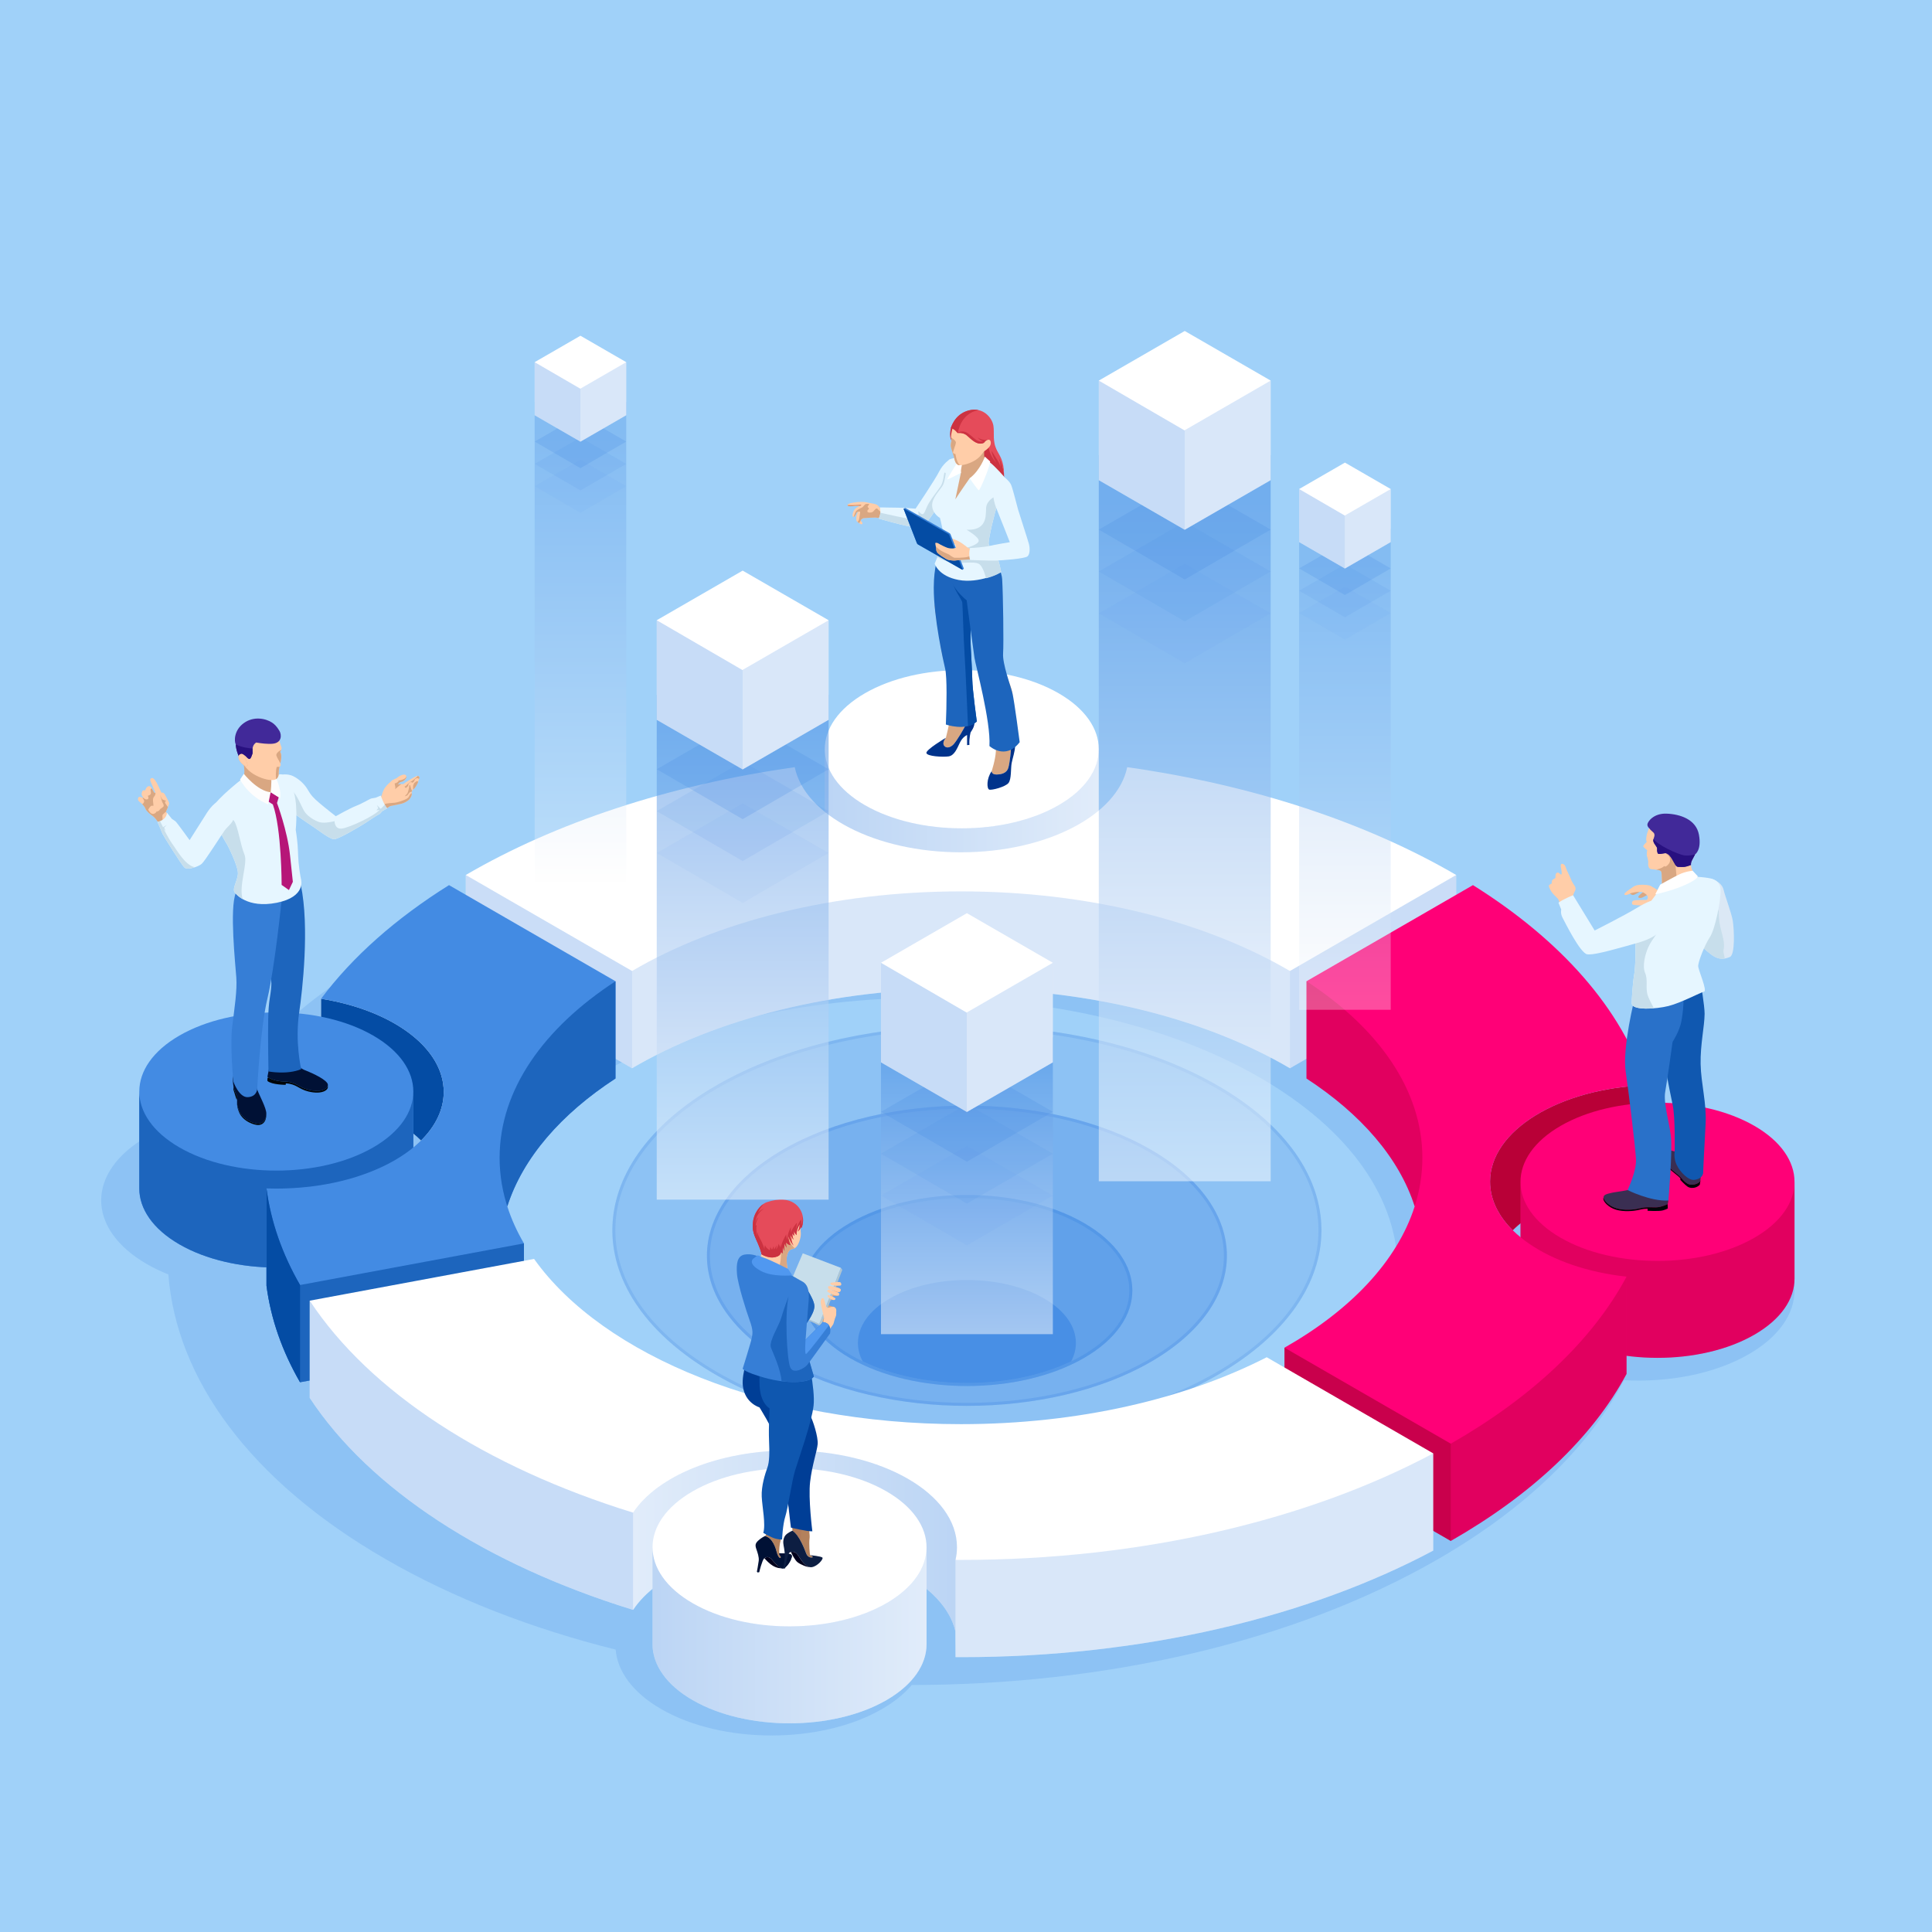 <?xml version="1.0" encoding="UTF-8" standalone="no"?>
<!-- Generator: Adobe Illustrator 27.5.0, SVG Export Plug-In . SVG Version: 6.00 Build 0)  -->

<svg
   version="1.1"
   id="Layer_1"
   x="0px"
   y="0px"
   viewBox="0 0 400 400"
   xml:space="preserve"
   sodipodi:docname="privatisation-savoir.svg"
   width="400"
   height="400"
   inkscape:version="1.3 (0e150ed, 2023-07-21)"
   xmlns:inkscape="http://www.inkscape.org/namespaces/inkscape"
   xmlns:sodipodi="http://sodipodi.sourceforge.net/DTD/sodipodi-0.dtd"
   xmlns="http://www.w3.org/2000/svg"
   xmlns:svg="http://www.w3.org/2000/svg"><rect x="0" y="0" width="400" height="400" fill="#808080" stroke="none"/><defs
   id="defs1123">&#10;	&#10;	&#10;	&#10;	&#10;</defs><sodipodi:namedview
   id="namedview1123"
   pagecolor="#ffffff"
   bordercolor="#666666"
   borderopacity="1.0"
   inkscape:showpageshadow="2"
   inkscape:pageopacity="0.0"
   inkscape:pagecheckerboard="0"
   inkscape:deskcolor="#d1d1d1"
   inkscape:zoom="1.464152"
   inkscape:cx="152.64809"
   inkscape:cy="212.40964"
   inkscape:window-width="1440"
   inkscape:window-height="847"
   inkscape:window-x="0"
   inkscape:window-y="25"
   inkscape:window-maximized="1"
   inkscape:current-layer="Layer_1" />&#10;&#10;&#10;&#10;&#10;&#10;&#10;&#10;&#10;&#10;&#10;&#10;&#10;<g
   id="g1124"
   transform="matrix(0.4,0,0,0.4,-400.02,-400)"><rect
     x="1000.049"
     y="1000"
     style="fill:#a0d1f9"
     width="1000"
     height="1000"
     id="rect4" /><g
     id="g1123">&#10;	<path
   style="opacity:0.2;fill:#438be3"
   d="m 1905.229,1634.982 c -14.25,-8.228 -32.502,-12.726 -51.137,-13.521 -10.415,-47.158 -46.979,-92.757 -109.707,-128.974 -150.431,-86.854 -394.327,-86.853 -544.757,0 -42.702,24.654 -73.276,53.658 -91.734,84.541 -11.629,2.209 -22.567,5.971 -31.816,11.31 -31.549,18.215 -31.548,47.748 0,65.963 3.48,2.009 7.209,3.783 11.113,5.349 4.11,53.574 41.585,106.453 112.438,147.361 35.344,20.406 75.849,36.017 119.088,46.835 0.909,11.194 8.766,22.234 23.571,30.782 31.549,18.215 82.699,18.215 114.247,0 6.488,-3.745 11.638,-7.971 15.458,-12.478 98.587,0 197.173,-21.712 272.393,-65.14 46.401,-26.79 78.482,-58.716 96.258,-92.608 23.085,1.229 46.911,-3.255 64.585,-13.459 31.549,-18.213 31.549,-47.746 0,-65.961 z M 1652.07,1756.82 c -95.238,54.987 -249.647,54.987 -344.884,0 -95.237,-54.986 -95.237,-144.137 -10e-4,-199.124 95.237,-54.987 249.647,-54.987 344.885,0 95.237,54.985 95.237,144.137 0,199.124 z"
   id="path943" />&#10;	<path
   style="opacity:0.2;fill:#438be3"
   d="m 1500.519,1530.83 c -46.965,0 -93.932,10.344 -129.763,31.032 -35.836,20.691 -53.751,47.808 -53.751,74.923 0,27.118 17.914,54.233 53.752,74.924 35.834,20.69 82.8,31.034 129.765,31.033 46.969,10e-4 93.93,-10.343 129.768,-31.034 35.831,-20.687 53.747,-47.803 53.747,-74.921 0,-27.115 -17.913,-54.234 -53.747,-74.923 -35.838,-20.691 -82.802,-31.036 -129.771,-31.034 z"
   id="path944" />&#10;	<path
   style="opacity:0.2;fill:#438be3"
   d="m 1630.29,1561.863 c -35.833,-20.688 -82.798,-31.034 -129.761,-31.034 -0.01,0 -0.01,0 -0.01,0 -46.965,0 -93.932,10.344 -129.763,31.032 -35.836,20.691 -53.751,47.808 -53.751,74.923 0,27.118 17.914,54.233 53.752,74.924 35.83,20.687 82.796,31.033 129.755,31.033 0.01,0 0.01,0 0.01,0 46.969,10e-4 93.93,-10.343 129.768,-31.034 35.831,-20.687 53.747,-47.803 53.747,-74.921 0,-27.114 -17.913,-54.233 -53.747,-74.923 z m -0.776,148.502 c -17.389,10.039 -37.673,17.815 -60.288,23.109 -21.871,5.121 -44.988,7.717 -68.715,7.716 -23.712,0 -46.826,-2.596 -68.698,-7.717 -22.615,-5.296 -42.897,-13.07 -60.281,-23.107 -17.323,-10.002 -30.721,-21.643 -39.822,-34.6 -8.729,-12.429 -13.155,-25.544 -13.155,-38.981 0,-13.436 4.426,-26.551 13.155,-38.979 9.101,-12.958 22.498,-24.6 39.82,-34.601 17.385,-10.038 37.667,-17.813 60.285,-23.108 21.872,-5.12 44.987,-7.717 68.703,-7.717 h 0.01 c 23.714,0 46.828,2.597 68.701,7.718 22.615,5.295 42.898,13.07 60.285,23.109 17.322,10 30.718,21.641 39.819,34.6 8.729,12.429 13.155,25.544 13.153,38.979 0,13.437 -4.426,26.552 -13.155,38.981 -9.1,12.957 -22.497,24.597 -39.817,34.598 z"
   id="path945" />&#10;	<path
   style="opacity:0.3;fill:#438be3"
   d="m 1500.519,1572.278 c -34.438,0 -68.878,7.584 -95.153,22.756 -26.278,15.172 -39.414,35.056 -39.414,54.939 0,19.885 13.136,39.767 39.416,54.94 26.276,15.171 60.715,22.757 95.153,22.756 34.442,10e-4 68.877,-7.584 95.156,-22.757 26.274,-15.169 39.411,-35.053 39.411,-54.938 0,-19.883 -13.135,-39.768 -39.411,-54.939 -26.279,-15.172 -60.716,-22.758 -95.158,-22.757 z"
   id="path946" />&#10;	<path
   style="opacity:0.3;fill:#438be3"
   d="m 1595.677,1595.035 c -26.276,-15.17 -60.714,-22.757 -95.152,-22.757 0,0 0,0 -0.01,0 -34.438,0 -68.878,7.584 -95.153,22.756 -26.278,15.172 -39.414,35.056 -39.414,54.939 0,19.885 13.136,39.767 39.416,54.94 26.272,15.169 60.712,22.756 95.147,22.756 0,0 0,0 0.01,0 34.442,10e-4 68.877,-7.584 95.156,-22.757 26.274,-15.169 39.411,-35.053 39.411,-54.938 0,-19.883 -13.134,-39.768 -39.411,-54.939 z m -0.775,108.535 c -25.187,14.541 -58.705,22.55 -94.387,22.549 -35.674,0 -69.188,-8.008 -94.371,-22.548 -12.651,-7.304 -22.431,-15.799 -29.069,-25.251 -6.351,-9.043 -9.571,-18.58 -9.571,-28.346 0,-9.766 3.22,-19.303 9.571,-28.345 6.638,-9.452 16.419,-17.948 29.068,-25.252 25.182,-14.54 58.698,-22.547 94.377,-22.547 h 0.01 c 35.674,0 69.191,8.008 94.376,22.549 12.649,7.302 22.429,15.798 29.067,25.251 6.351,9.043 9.571,18.58 9.569,28.345 0,9.766 -3.221,19.303 -9.571,28.346 -6.639,9.451 -16.418,17.946 -29.066,25.249 z"
   id="path947" />&#10;	<path
   style="opacity:0.4;fill:#438be3"
   d="m 1500.52,1618.524 c -21.914,0 -43.829,4.827 -60.548,14.48 -16.721,9.655 -25.08,22.307 -25.08,34.96 0,12.654 8.359,25.305 25.081,34.96 16.72,9.654 38.635,14.481 60.549,14.48 21.916,0 43.828,-4.826 60.55,-14.481 16.719,-9.653 25.079,-22.305 25.079,-34.958 0,-12.652 -8.358,-25.305 -25.079,-34.959 -16.723,-9.656 -38.636,-14.483 -60.552,-14.482 z"
   id="path948" />&#10;	<path
   style="opacity:0.4;fill:#438be3"
   d="m 1561.071,1633.005 c -16.721,-9.654 -38.634,-14.481 -60.548,-14.481 -10e-4,0 0,0 0,0 -21.914,0 -43.829,4.827 -60.548,14.48 -16.721,9.655 -25.08,22.307 -25.08,34.96 0,12.654 8.359,25.305 25.081,34.96 16.719,9.653 38.633,14.48 60.545,14.48 0,0 0,0 0,0 21.916,0 43.828,-4.826 60.55,-14.481 16.719,-9.653 25.079,-22.305 25.079,-34.958 0,-12.653 -8.358,-25.307 -25.079,-34.96 z m -0.775,68.574 c -15.943,9.205 -37.171,14.274 -59.779,14.273 -22.603,0 -43.829,-5.068 -59.77,-14.272 -15.673,-9.049 -24.305,-20.988 -24.305,-33.617 0,-12.629 8.632,-24.568 24.304,-33.617 15.94,-9.204 37.168,-14.272 59.773,-14.272 v 0 c 22.604,0 43.831,5.069 59.773,14.274 15.674,9.049 24.305,20.987 24.304,33.616 10e-4,12.629 -8.63,24.567 -24.303,33.615 z"
   id="path949" />&#10;	<path
   style="opacity:0.8;fill:#438be3"
   d="m 1554.467,1704.646 c 1.646,-3.108 2.472,-6.329 2.472,-9.552 10e-4,-8.336 -5.507,-16.672 -16.524,-23.034 -11.017,-6.361 -25.456,-9.541 -39.896,-9.541 -14.438,0 -28.878,3.179 -39.894,9.541 -11.017,6.361 -16.524,14.697 -16.524,23.033 0,3.223 0.826,6.444 2.472,9.552 15.118,7.255 33.993,11.206 53.943,11.206 19.955,0 38.832,-3.949 53.951,-11.205 z"
   id="path950" />&#10;	<g
   id="g981">&#10;		<g
   id="g952">&#10;			<path
   style="fill:#cd0045"
   d="m 1771.306,1611.614 c 0,9.177 4.28,17.777 11.749,25.171 14.097,-13.955 39.555,-23.616 69.057,-24.754 v -50.338 c -45.131,1.74 -80.806,23.424 -80.806,49.921 z"
   id="path951" />&#10;			<path
   style="opacity:0.2;fill:#690000"
   d="m 1771.306,1611.614 c 0,9.177 4.28,17.777 11.749,25.171 14.097,-13.955 39.555,-23.616 69.057,-24.754 v -50.338 c -45.131,1.74 -80.806,23.424 -80.806,49.921 z"
   id="path952" />&#10;		</g>&#10;		<g
   id="g954">&#10;			<path
   style="fill:#ffffff"
   d="m 1217.976,1590.35 c 7.472,-7.396 11.757,-15.996 11.757,-25.173 0,-23.003 -26.884,-42.377 -63.499,-48.227 v 50.338 c 22.009,3.516 40.491,11.922 51.742,23.062 z"
   id="path953" />&#10;			<path
   style="fill:#044ca4"
   d="m 1217.976,1590.35 c 7.472,-7.396 11.757,-15.996 11.757,-25.173 0,-23.003 -26.884,-42.377 -63.499,-48.227 v 50.338 c 22.009,3.516 40.491,11.922 51.742,23.062 z"
   id="path954" />&#10;		</g>&#10;		<g
   id="g957">&#10;			<path
   style="fill:#438be3"
   d="m 1193.216,1536.002 c -13.848,-7.996 -31.998,-11.994 -50.15,-11.992 -18.148,0 -36.298,3.997 -50.145,11.992 -13.848,7.994 -20.771,18.474 -20.772,28.953 v 50.17 c 0,10.481 6.925,20.957 20.773,28.954 13.847,7.995 31.998,11.993 50.145,11.992 18.151,10e-4 36.3,-3.997 50.149,-11.992 13.847,-7.994 20.77,-18.473 20.77,-28.953 v -50.17 c 0,-10.48 -6.921,-20.959 -20.77,-28.954 z"
   id="path955" />&#10;			<path
   style="opacity:0.2;fill:#438be3"
   d="m 1193.216,1593.908 c -13.848,7.997 -31.998,11.993 -50.149,11.993 -18.147,0 -36.298,-3.996 -50.145,-11.993 -13.849,-7.995 -20.772,-18.472 -20.773,-28.953 v 50.17 c 0,10.481 6.925,20.957 20.773,28.954 13.847,7.995 31.998,11.993 50.145,11.992 18.151,10e-4 36.3,-3.997 50.149,-11.992 13.847,-7.994 20.77,-18.473 20.77,-28.953 v -50.17 c 0,10.48 -6.923,20.959 -20.77,28.952 z"
   id="path956" />&#10;			<path
   style="fill:#1d65bd"
   d="m 1193.216,1593.908 c -13.848,7.997 -31.998,11.993 -50.149,11.993 -18.147,0 -36.298,-3.996 -50.145,-11.993 -13.849,-7.995 -20.772,-18.472 -20.773,-28.953 v 50.17 c 0,10.481 6.925,20.957 20.773,28.954 13.847,7.995 31.998,11.993 50.145,11.992 18.151,10e-4 36.3,-3.997 50.149,-11.992 13.847,-7.994 20.77,-18.473 20.77,-28.953 v -50.17 c 0,10.48 -6.923,20.959 -20.77,28.952 z"
   id="path957" />&#10;		</g>&#10;		<g
   id="g959">&#10;			<path
   style="fill:#ff0077"
   d="m 1908.12,1582.746 c -13.848,-7.995 -31.997,-11.994 -50.149,-11.991 -18.148,0 -36.299,3.997 -50.145,11.991 -13.848,7.995 -20.771,18.474 -20.773,28.953 v 50.17 c 10e-4,10.48 6.925,20.958 20.773,28.954 13.847,7.996 31.998,11.994 50.145,11.992 18.151,10e-4 36.3,-3.996 50.148,-11.992 13.847,-7.995 20.771,-18.474 20.771,-28.953 v -50.17 c 10e-4,-10.48 -6.921,-20.958 -20.77,-28.954 z"
   id="path958" />&#10;			<path
   style="opacity:0.2;fill:#690000"
   d="m 1908.12,1640.653 c -13.848,7.997 -31.997,11.993 -50.148,11.993 -18.147,0 -36.299,-3.996 -50.145,-11.993 -13.848,-7.996 -20.772,-18.473 -20.773,-28.953 v 50.17 c 10e-4,10.48 6.925,20.958 20.773,28.954 13.847,7.996 31.998,11.994 50.145,11.992 18.151,10e-4 36.3,-3.996 50.148,-11.992 13.847,-7.995 20.771,-18.474 20.771,-28.953 v -50.17 c 0,10.479 -6.924,20.958 -20.771,28.952 z"
   id="path959" />&#10;		</g>&#10;		<g
   id="g962">&#10;			<path
   style="fill:#ffffff"
   d="m 1548.012,1358.842 c -13.849,-7.996 -31.997,-11.993 -50.149,-11.992 -18.148,0 -36.298,3.997 -50.145,11.992 -13.847,7.994 -20.771,18.475 -20.772,28.953 v 50.17 c 0,10.481 6.924,20.958 20.773,28.954 13.846,7.996 31.998,11.994 50.145,11.992 18.151,0 36.3,-3.996 50.149,-11.992 13.847,-7.994 20.771,-18.473 20.771,-28.952 v -50.17 c 0,-10.48 -6.923,-20.96 -20.772,-28.955 z"
   id="path960" />&#10;			<path
   style="opacity:0.2;fill:#438be3"
   d="m 1548.012,1416.748 c -13.849,7.997 -31.997,11.993 -50.149,11.993 -18.147,0 -36.298,-3.996 -50.145,-11.993 -13.849,-7.995 -20.772,-18.472 -20.773,-28.953 v 50.17 c 0,10.481 6.924,20.958 20.773,28.954 13.846,7.996 31.998,11.994 50.145,11.992 18.151,0 36.3,-3.996 50.149,-11.992 13.847,-7.994 20.771,-18.473 20.771,-28.952 v -50.17 c 0,10.479 -6.924,20.958 -20.771,28.951 z"
   id="path961" />&#10;			&#10;				<linearGradient
   id="SVGID_00000105423685126254078470000005906359511822131619_"
   gradientUnits="userSpaceOnUse"
   x1="1426.946"
   y1="1433.353"
   x2="1568.783"
   y2="1433.353">&#10;				<stop
   offset="0"
   style="stop-color:#438BE3"
   id="stop961" />&#10;				<stop
   offset="1"
   style="stop-color:#FFFFFF"
   id="stop962" />&#10;			</linearGradient>&#10;			<path
   style="opacity:0.2;fill:url(#SVGID_00000105423685126254078470000005906359511822131619_)"
   d="m 1548.012,1416.748 c -13.849,7.997 -31.997,11.993 -50.149,11.993 -18.147,0 -36.298,-3.996 -50.145,-11.993 -13.849,-7.995 -20.772,-18.472 -20.773,-28.953 v 50.17 c 0,10.481 6.924,20.958 20.773,28.954 13.846,7.996 31.998,11.994 50.145,11.992 18.151,0 36.3,-3.996 50.149,-11.992 13.847,-7.994 20.771,-18.473 20.771,-28.952 v -50.17 c 0,10.479 -6.924,20.958 -20.771,28.951 z"
   id="path962" />&#10;		</g>&#10;		<g
   id="g966">&#10;			<path
   style="fill:#ffffff"
   d="m 1583.499,1397.095 c -5.122,24.813 -41.689,44.054 -86.046,44.054 -44.355,0 -80.922,-19.241 -86.044,-44.054 -65.653,9.285 -124.258,28.937 -170.276,55.801 v 50.338 l 86.067,49.692 c 43.322,-25.431 103.592,-41.207 170.253,-41.207 66.663,0 126.935,15.776 170.258,41.206 l 86.066,-49.691 v -50.339 c -46.02,-26.863 -104.624,-46.515 -170.278,-55.8 z"
   id="path963" />&#10;			<path
   style="opacity:0.2;fill:#438be3"
   d="m 1667.711,1502.587 c -43.323,-25.43 -103.595,-41.206 -170.258,-41.206 -66.661,0 -126.931,15.776 -170.253,41.207 l -86.067,-49.692 v 50.338 l 86.067,49.692 c 43.322,-25.431 103.592,-41.207 170.253,-41.207 66.663,0 126.935,15.776 170.258,41.206 l 86.066,-49.691 v -50.339 z"
   id="path964" />&#10;			<g
   id="g965">&#10;				<polygon
   style="opacity:0.1;fill:#438be3"
   points="1241.133,1452.896 1241.133,1503.234 1327.2,1552.926 1327.2,1502.588 "
   id="polygon964" />&#10;				<polygon
   style="opacity:0.1;fill:#438be3"
   points="1667.711,1502.587 1667.711,1552.925 1753.777,1503.234 1753.777,1452.895 "
   id="polygon965" />&#10;			</g>&#10;		</g>&#10;		<g
   id="g968">&#10;			<path
   style="fill:#ff0077"
   d="m 1771.306,1611.614 c 0,-26.497 35.675,-48.181 80.806,-49.922 -12.488,-39.548 -44.333,-75.196 -89.659,-103.555 l -86.17,49.752 v 50.338 c 28.164,18.362 47.976,41.089 56.004,66.202 -9.069,28.376 -33.182,53.705 -67.391,73.132 v 50.338 l 86.066,49.692 c 41.623,-23.769 73.266,-53.35 90.988,-86.46 v -50.338 c -40.209,-4.338 -70.644,-24.705 -70.644,-49.179 z"
   id="path966" />&#10;			<path
   style="opacity:0.2;fill:#690000"
   d="m 1732.287,1624.429 c 2.608,-8.16 3.98,-16.571 3.98,-25.168 0,-35.053 -22.668,-67.044 -59.984,-91.372 v 50.338 c 28.164,18.363 47.976,41.09 56.004,66.202 z"
   id="path967" />&#10;			<path
   style="opacity:0.2;fill:#690000"
   d="m 1750.962,1747.253 -86.066,-49.691 v 50.338 l 86.066,49.692 c 41.623,-23.769 73.266,-53.35 90.988,-86.46 v -50.338 c -17.722,33.109 -49.365,62.691 -90.988,86.459 z"
   id="path968" />&#10;			<polygon
   style="opacity:0.2;fill:#690000"
   points="1664.896,1697.562 1664.896,1747.9 1750.962,1797.592 1750.962,1747.253 "
   id="polygon968" />&#10;		</g>&#10;		<g
   id="g972">&#10;			<path
   style="fill:#438be3"
   d="m 1232.456,1458.138 c -27.458,17.179 -49.964,37.035 -66.221,58.811 36.615,5.851 63.499,25.225 63.499,48.227 -10e-4,27.634 -38.801,50.036 -86.665,50.036 -1.706,0 -3.4,-0.031 -5.082,-0.087 v 50.338 c 2.267,17.345 8.201,34.099 17.379,49.998 l 115.88,-21.552 v -50.339 c -3.637,-6.191 -6.527,-12.581 -8.621,-19.134 8.026,-25.115 27.838,-47.844 56.004,-66.206 v -50.339 z"
   id="path969" />&#10;			<path
   style="fill:#1d65bd"
   d="m 1137.986,1615.125 v 50.338 c 2.267,17.345 8.201,34.099 17.379,49.998 l 115.88,-21.552 v -50.339 l -115.88,21.553 c -9.178,-15.899 -15.112,-32.653 -17.379,-49.998 z"
   id="path970" />&#10;			<path
   style="fill:#044ca4"
   d="m 1137.986,1615.125 v 50.338 c 2.267,17.345 8.201,34.099 17.379,49.998 v -50.338 c -9.178,-15.899 -15.112,-32.653 -17.379,-49.998 z"
   id="path971" />&#10;			<path
   style="fill:#1d65bd"
   d="m 1258.646,1599.262 c 0,9.271 1.597,18.326 4.619,27.084 -0.218,-0.635 -0.437,-1.27 -0.641,-1.909 8.026,-25.115 27.838,-47.844 56.004,-66.206 v -50.339 c -37.316,24.327 -59.982,56.318 -59.982,91.37 z"
   id="path972" />&#10;		</g>&#10;		<g
   id="g977">&#10;			<path
   style="fill:#ffffff"
   d="m 1655.71,1702.51 c -42.135,21.545 -97.544,34.632 -158.255,34.632 -99.782,0 -185.255,-35.338 -220.965,-85.516 l -116.126,21.599 v 50.338 c 31.075,47.185 91.025,86.149 167.377,109.714 12.459,-18.81 44.009,-32.169 80.969,-32.17 43.899,0 80.167,18.849 85.873,43.293 l 0.042,13.333 c 0.944,0 1.886,0.016 2.832,0.016 94.32,0 180.176,-20.915 244.425,-55.148 v -50.338 z"
   id="path973" />&#10;			<path
   style="opacity:0.2;fill:#438be3"
   d="m 1495.374,1800.807 c 0,-27.634 -38.801,-50.037 -86.664,-50.037 -36.96,10e-4 -68.51,13.36 -80.969,32.17 v 50.339 c 12.459,-18.81 44.009,-32.169 80.969,-32.17 43.995,0 80.329,18.93 85.915,43.45 v -37.162 c 0.491,-2.158 0.749,-4.356 0.749,-6.59 z"
   id="path974" />&#10;			&#10;				<linearGradient
   id="SVGID_00000060004099203903576960000016533387077253061296_"
   gradientUnits="userSpaceOnUse"
   x1="1327.74"
   y1="1797.664"
   x2="1495.374"
   y2="1797.664">&#10;				<stop
   offset="0"
   style="stop-color:#FFFFFF"
   id="stop974" />&#10;				<stop
   offset="1"
   style="stop-color:#438BE3"
   id="stop975" />&#10;			</linearGradient>&#10;			<path
   style="opacity:0.2;fill:url(#SVGID_00000060004099203903576960000016533387077253061296_)"
   d="m 1495.374,1800.807 c 0,-27.634 -38.801,-50.037 -86.664,-50.037 -36.96,10e-4 -68.51,13.36 -80.969,32.17 v 50.339 c 12.459,-18.81 44.009,-32.169 80.969,-32.17 43.995,0 80.329,18.93 85.915,43.45 v -37.162 c 0.491,-2.158 0.749,-4.356 0.749,-6.59 z"
   id="path975" />&#10;			<path
   style="opacity:0.2;fill:#438be3"
   d="m 1497.457,1807.411 c -0.946,0 -1.887,-0.012 -2.832,-0.016 v 50.338 c 0.944,0 1.886,0.016 2.832,0.016 94.32,0 180.176,-20.915 244.425,-55.148 v -50.338 c -64.25,34.233 -150.106,55.148 -244.425,55.148 z"
   id="path976" />&#10;			<path
   style="opacity:0.3;fill:#438be3"
   d="m 1160.364,1673.225 v 50.338 c 31.075,47.185 91.025,86.149 167.377,109.714 v -50.339 c -76.352,-23.564 -136.302,-62.528 -167.377,-109.713 z"
   id="path977" />&#10;		</g>&#10;		<g
   id="g980">&#10;			<path
   style="fill:#ffffff"
   d="m 1458.858,1771.913 c -13.848,-7.995 -31.998,-11.994 -50.149,-11.992 -18.149,0 -36.299,3.998 -50.145,11.992 -13.847,7.995 -20.771,18.474 -20.772,28.953 v 50.17 c 10e-4,10.48 6.925,20.958 20.773,28.954 13.847,7.995 31.998,11.993 50.146,11.992 18.15,10e-4 36.3,-3.997 50.148,-11.992 13.846,-7.995 20.771,-18.474 20.771,-28.953 v -50.17 c 0,-10.48 -6.924,-20.958 -20.772,-28.954 z"
   id="path978" />&#10;			<path
   style="opacity:0.2;fill:#438be3"
   d="m 1458.858,1829.82 c -13.848,7.996 -31.998,11.992 -50.148,11.992 -18.148,0 -36.299,-3.996 -50.146,-11.992 -13.848,-7.996 -20.772,-18.473 -20.773,-28.953 v 50.17 c 10e-4,10.48 6.925,20.958 20.773,28.954 13.847,7.995 31.998,11.993 50.146,11.992 18.15,10e-4 36.3,-3.997 50.148,-11.992 13.846,-7.995 20.771,-18.474 20.771,-28.953 v -50.17 c -10e-4,10.479 -6.925,20.958 -20.771,28.952 z"
   id="path979" />&#10;			&#10;				<linearGradient
   id="SVGID_00000044884810896580550670000016671499785594054543_"
   gradientUnits="userSpaceOnUse"
   x1="1337.791"
   y1="1846.425"
   x2="1479.628"
   y2="1846.425">&#10;				<stop
   offset="0"
   style="stop-color:#438BE3"
   id="stop979" />&#10;				<stop
   offset="1"
   style="stop-color:#FFFFFF"
   id="stop980" />&#10;			</linearGradient>&#10;			<path
   style="opacity:0.2;fill:url(#SVGID_00000044884810896580550670000016671499785594054543_)"
   d="m 1458.858,1829.82 c -13.848,7.996 -31.998,11.992 -50.148,11.992 -18.148,0 -36.299,-3.996 -50.146,-11.992 -13.848,-7.996 -20.772,-18.473 -20.773,-28.953 v 50.17 c 10e-4,10.48 6.925,20.958 20.773,28.954 13.847,7.995 31.998,11.993 50.146,11.992 18.15,10e-4 36.3,-3.997 50.148,-11.992 13.846,-7.995 20.771,-18.474 20.771,-28.953 v -50.17 c -10e-4,10.479 -6.925,20.958 -20.771,28.952 z"
   id="path980" />&#10;		</g>&#10;	</g>&#10;	<g
   id="g1000">&#10;		<path
   style="fill:#dbe8f5"
   d="m 1882.588,1459.244 2.853,-4.546 c 0,0 5.673,1.49 6.703,5.732 1.03,4.239 4.195,12.225 4.822,16.382 0.625,4.152 1.303,17.271 -1.524,18.512 -2.834,1.244 -5.135,1.24 -7.62,0.044 -2.489,-1.197 -6.993,-5.5 -6.993,-5.5 z"
   id="path981" />&#10;		<path
   style="fill:#c7deeb"
   d="m 1889.661,1470.959 c 0,0 -0.215,4.779 1.008,9.594 1.22,4.817 2.175,7.695 1.518,11.004 -0.37,1.866 0.774,3.58 0.429,4.617 -1.65,0.239 -3.184,-0.033 -4.794,-0.807 -2.489,-1.197 -6.993,-5.5 -6.993,-5.5 l 0.847,-14.705 z"
   id="path982" />&#10;		<g
   id="g984">&#10;			<path
   style="fill:#3a2e52"
   d="m 1879.915,1605.221 c 0,0 0.828,5.167 0,6.338 -0.826,1.17 -4.201,2.411 -6.407,1.101 -2.204,-1.309 -2.388,-2.306 -4.726,-4.422 -2.221,-2.009 -5.609,-3.901 -6.519,-6.967 -0.702,-2.36 -0.123,-5.147 1.047,-5.697 1.171,-0.55 5.788,0.828 8.13,2.893 2.344,2.067 8.475,6.754 8.475,6.754 z"
   id="path983" />&#10;			<path
   style="fill:#000508"
   d="m 1862.263,1601.27 c 0.91,3.066 4.298,4.958 6.519,6.967 2.338,2.116 2.522,3.114 4.726,4.422 2.206,1.31 5.581,0.069 6.407,-1.101 0.126,-0.175 0.215,-0.443 0.27,-0.768 0.01,0.414 -0.025,0.788 -0.11,1.074 l -0.223,1.358 c 0,0 -0.692,0.811 -1.935,1.295 -1.244,0.484 -3.107,0.551 -4.385,-0.311 -1.281,-0.862 -3.729,-3.485 -3.729,-3.485 0,0 0.01,-0.385 0.01,-0.836 -0.297,-0.305 -0.629,-0.635 -1.031,-0.999 -2.221,-2.01 -5.609,-3.901 -6.519,-6.967 -0.237,-0.799 -0.326,-1.649 -0.294,-2.441 0.026,0.596 0.121,1.209 0.295,1.792 z"
   id="path984" />&#10;		</g>&#10;		<g
   id="g986">&#10;			<path
   style="fill:#3a2e52"
   d="m 1834.565,1617.329 c 2.965,-0.655 12.309,-1.243 15.584,-4.683 l 13.058,4.269 c 0,0 0.888,4.149 0,6.345 0,0 -3.321,1.662 -6.166,1.662 -2.849,0 -4.924,-0.329 -8.126,0.473 -3.203,0.805 -8.3,1.186 -12.275,0 -3.973,-1.188 -6.523,-4.151 -6.582,-5.575 -0.061,-1.421 1.54,-1.837 4.507,-2.491 z"
   id="path985" />&#10;			<path
   style="fill:#000508"
   d="m 1830.062,1619.857 c 0.095,1.431 2.633,4.362 6.578,5.539 3.975,1.186 9.072,0.805 12.275,0 3.203,-0.803 5.278,-0.473 8.126,-0.473 2.844,0 6.166,-1.662 6.166,-1.662 0.029,-0.065 0.052,-0.133 0.074,-0.201 -0.011,0.151 -0.033,0.299 -0.063,0.441 l 0.084,1.979 c 0,0 -0.585,0.453 -2.587,1.02 -2.01,0.572 -7.881,0.19 -7.881,0.19 0,0 -0.01,-0.551 -0.012,-1.086 -1.232,0.023 -2.505,0.148 -4.046,0.534 -3.2,0.803 -8.299,1.186 -12.274,0 -3.974,-1.188 -6.525,-4.152 -6.582,-5.573 -0.011,-0.27 0.035,-0.505 0.142,-0.708 z"
   id="path986" />&#10;		</g>&#10;		<g
   id="g991">&#10;			<path
   style="fill:#ffcda8"
   d="m 1857.449,1424.276 c -2.52,1.321 -4.396,4.964 -5.035,7.87 -0.636,2.905 0,3.649 0,3.649 0,0 -2.024,1.766 -1.802,2.339 0.223,0.571 2.021,1.923 2.021,1.923 0,0 -0.351,1.877 -0.176,2.751 0.176,0.874 0.875,2.766 0.716,3.735 -0.157,0.97 0.033,2.671 1.018,3.164 0.985,0.493 5.311,0.157 5.724,1.464 0.412,1.302 0.412,8.011 0.412,8.011 0,0 6.606,4.388 12.475,1.489 5.867,-2.9 3.662,-9.091 3.662,-9.091 0,0 -1.783,-3.258 -0.996,-5.49 0.784,-2.232 4.25,-6.241 3.588,-11.881 -0.662,-5.64 -3.618,-8.716 -8.958,-10.557 -5.341,-1.839 -8.891,-1.347 -12.649,0.624 z"
   id="path987" />&#10;			<path
   style="fill:#d9a782"
   d="m 1859.913,1451.171 c -0.205,-0.644 -1.359,-0.89 -2.597,-1.031 1.969,-0.48 4.419,-1.356 4.578,-2.75 0.273,-2.354 0.969,-6.303 0.969,-6.303 l 4.219,1.928 c 0,0 0.296,12.745 2.337,18.598 -4.761,0.443 -9.093,-2.431 -9.093,-2.431 0,0 -10e-4,-6.709 -0.413,-8.011 z"
   id="path988" />&#10;			<path
   style="fill:#ffcda8"
   d="m 1860.927,1444.163 c 0.108,-1.507 0.604,-2.355 2.022,-1.81 1.417,0.543 2.171,3.045 0.907,4.705 -1.266,1.657 -3.348,3.106 -2.929,-2.895 z"
   id="path989" />&#10;			<path
   style="fill:#412999"
   d="m 1862.685,1421.14 c 6.945,0.261 15.275,2.928 16.741,10.931 1.46,8.003 -1.992,10.142 -1.992,10.142 v 0 c -0.791,1.618 -1.632,2.914 -1.969,3.879 -0.178,0.498 -0.221,1.047 -0.187,1.597 -1.366,0.567 -3.113,1.136 -4.489,1.059 -2.654,-0.149 -2.743,0.484 -4.159,-2.111 -1.42,-2.594 -2.867,-5.277 -4.919,-5.006 -2.05,0.272 -3.438,0.785 -3.708,-0.18 -0.274,-0.966 -0.304,-1.145 -0.213,-2.142 0.091,-0.995 -1.477,-2.172 -1.928,-3.739 -0.452,-1.57 1.45,-3.169 0,-4.645 -0.95,-0.969 -1.781,-1.499 -2.2,-2.276 0,0 -0.969,-0.673 -0.924,-1.911 0.045,-1.237 3.001,-5.858 9.947,-5.598 z"
   id="path990" />&#10;			<path
   style="fill:#281080"
   d="m 1861.712,1441.629 c -2.05,0.272 -3.438,0.785 -3.708,-0.18 -0.274,-0.966 -0.304,-1.145 -0.213,-2.142 0.091,-0.995 -1.477,-2.172 -1.928,-3.739 -0.129,-0.442 -0.067,-0.886 0.051,-1.328 1.833,2.983 12.586,8.114 16.176,8.534 1.835,0.216 3.821,-0.149 5.345,-0.562 -0.791,1.618 -1.632,2.914 -1.969,3.879 -0.178,0.498 -0.221,1.047 -0.187,1.597 -1.366,0.567 -3.113,1.136 -4.489,1.059 -2.654,-0.149 -2.743,0.484 -4.159,-2.111 -1.42,-2.595 -2.868,-5.279 -4.919,-5.007 z"
   id="path991" />&#10;		</g>&#10;		<path
   style="fill:#1058b0"
   d="m 1881.62,1606.161 c 0,0 0.695,3.781 -4.533,4.531 -2.948,0.422 -7.351,-3.773 -9.303,-7.971 -1.512,-3.25 -0.944,-6.715 -0.944,-6.715 0,0 0.406,-17.871 -1.067,-24.33 -1.473,-6.461 -5.926,-30.944 -5.926,-30.944 l 6.967,-32.253 h 13.472 c 0,0 2.093,12.177 2.067,16.278 -0.051,6.514 -2.257,15.868 -2.067,25.976 0.189,10.106 3.213,20.523 2.585,31.152 -0.626,10.627 -1.251,24.276 -1.251,24.276 z"
   id="path992" />&#10;		<path
   style="fill:#2971c9"
   d="m 1846.216,1516.49 c 0,0 -6.543,25.593 -4.711,38.197 1.833,12.605 4.939,38.846 5.325,45.17 0.385,6.322 -4.353,16.127 -4.353,16.127 0,0 11.864,5.942 21.126,5.409 0,0 2.25,-25.663 1.278,-33.419 -0.967,-7.757 -3.918,-17.346 -2.918,-22.835 1.001,-5.497 3.811,-25.873 3.811,-25.873 0,0 3.677,-5.585 4.573,-10.755 0.335,-1.939 2.904,-15.796 -1.361,-17.758 -7.113,-3.271 -22.77,5.737 -22.77,5.737 z"
   id="path993" />&#10;		<path
   style="fill:#e6f6ff"
   d="m 1845.813,1505.051 c 0.677,-3.902 0.931,-11.116 0.762,-17.311 -0.168,-6.195 -2.283,-16.802 10.23,-24.821 l 19.952,-9.204 c 0,0 3.506,0.17 5.969,0.509 2.461,0.34 7.719,0.744 7.89,6.44 0.169,5.694 -2.885,20.458 -5.516,24.362 -2.632,3.904 -6.185,12.898 -6.061,15.102 0.122,2.207 4.874,12.726 3.005,13.154 -1.865,0.423 -11.951,5.817 -18.399,7.429 -6.447,1.613 -18.959,2.426 -19.02,-1.404 -0.026,-1.691 0.508,-10.353 1.188,-14.256 z"
   id="path994" />&#10;		<path
   style="fill:#c7deeb"
   d="m 1846.576,1487.74 c -0.117,-4.324 -1.178,-10.8 2.445,-17.044 v 0 c 3.074,2.873 6.674,6.385 7.278,7.457 1.052,1.867 2.326,3.819 2.326,3.819 0,0 -3.478,4.243 -5.262,7.975 -1.781,3.734 -3.358,10.098 -1.805,13.662 1.553,3.562 0.157,7.381 1.237,11.285 0.343,1.238 1.94,4.583 3.374,6.997 -5.725,0.474 -11.503,0.015 -11.544,-2.583 -0.026,-1.691 0.508,-10.353 1.188,-14.256 0.677,-3.903 0.932,-11.117 0.763,-17.312 z"
   id="path995" />&#10;		<g
   id="g997">&#10;			<path
   style="fill:#d9a782"
   d="m 1853.09,1462.971 c 0,0 -2.94,1.745 -3.674,1.802 -0.737,0.055 -1.6,-0.057 -1.324,-0.719 0.275,-0.661 2.629,-2.5 2.629,-2.5 0,0 -1.284,-0.22 -1.489,-0.22 -0.203,0 -2.905,1.82 -3.823,1.893 -0.919,0.073 -2.024,-0.7 -1.563,-1.195 0.458,-0.497 3.601,-1.727 4.191,-1.727 0.59,10e-4 4.466,1.69 5.053,2.666 z"
   id="path996" />&#10;			<path
   style="fill:#ffcda8"
   d="m 1852.807,1468.818 c 0,0 -6.938,-0.288 -7.564,-0.53 -0.63,-0.241 -0.774,-1.831 0.429,-2.168 1.207,-0.337 6.461,-0.337 6.654,-0.337 0.192,0 1.493,-1.496 -0.289,-2.893 -1.786,-1.399 -2.272,-1.262 -3.541,-1.262 -1.27,0 -3.768,0.347 -4.965,0.974 -1.194,0.626 -2.518,0.974 -2.699,0.276 -0.185,-0.699 3.051,-2.776 4.375,-3.714 1.324,-0.936 2.37,-1.102 3.988,-1.195 1.619,-0.092 4.228,0.055 5.368,0.644 1.14,0.589 4.062,2.482 4.062,2.482 z"
   id="path997" />&#10;		</g>&#10;		<path
   style="fill:#ffffff"
   d="m 1876.166,1450.681 c 0,0 -3.681,0.308 -7.184,2.031 -3.103,1.523 -9.615,5.173 -9.615,5.173 l -2.562,5.033 c 0,0 10.801,-2.17 18.459,-6.356 4.986,-2.73 3.158,-3.453 3.158,-3.453 z"
   id="path998" />&#10;		<path
   style="fill:#ffcda8"
   d="m 1808.596,1447.085 c 0.298,10e-4 1.433,0.266 1.863,1.81 0.43,1.545 2.281,4.935 2.645,6.039 0.359,1.104 1.45,2.837 2.068,3.758 0.618,0.924 0.427,1.913 -0.018,2.644 -0.445,0.732 -1.005,2.345 -0.968,2.492 0.035,0.148 3.372,6.816 3.372,6.816 l -7.439,3.074 c 0,0 -3.218,-7.584 -3.473,-8.174 -0.254,-0.589 -2.517,-2.512 -3.21,-3.473 -0.692,-0.959 -1.854,-3.095 -1.669,-3.683 0.19,-0.586 1.442,-1.055 1.442,-1.055 0,0 -0.101,-1.544 0.528,-2.016 0.624,-0.473 1.436,-0.873 1.436,-0.873 0,0 -0.281,-2.278 0.749,-2.712 1.031,-0.435 1.759,1.002 2.236,0.931 0.477,-0.071 0.088,-2.535 -0.162,-3.564 -0.249,-1.028 -0.132,-2.017 0.6,-2.014 z"
   id="path999" />&#10;		<path
   style="fill:#e6f6ff"
   d="m 1858.287,1466.103 c -2.145,-0.809 -5.516,0.51 -11.542,4.159 -6.023,3.648 -21.295,11.371 -21.295,11.371 l -11.161,-18.25 c 0,0 -4.029,1.446 -7.594,3.822 l 1.443,3.567 c 0,0 -0.509,2.037 0.68,4.242 1.188,2.207 9.08,18.244 12.725,18.923 3.647,0.678 17.886,-3.649 22.947,-5.006 5.056,-1.359 12.324,-3.312 16.2,-8.317 3.877,-5.007 1.489,-13.041 -2.403,-14.511 z"
   id="path1000" />&#10;	</g>&#10;	<g
   id="g1031">&#10;		<g
   id="g1003">&#10;			<g
   id="g1002">&#10;				<path
   style="fill:#f2a983"
   d="m 1434.735,1664.663 c 0,0 -2.415,1.108 -2.138,1.661 0.275,0.553 1.256,1.64 1.214,1.749 -0.037,0.11 -0.442,1.163 -0.459,1.217 -0.018,0.054 -0.219,1.368 -0.219,1.368 0,0 -1.883,-0.094 -1.957,0.143 -0.072,0.24 0.132,0.809 0.132,0.809 l -0.276,1.178 c 0,0 -1.073,0.281 -2.252,-0.122 -1.183,-0.407 -5.107,-1.385 -5.107,-1.385 l -4.552,0.146 -2.161,-5.882 h 5.367 c 0,0 1.99,-2.871 2.797,-3.924 0.816,-1.051 3.045,-1.789 3.818,-2.102 0.777,-0.314 2.548,0.406 3.195,0.868 0.644,0.459 0.807,1.345 -0.023,1.361 -0.828,0.021 -2.263,-0.403 -2.263,-0.403 0,0 -1.915,0.956 -1.506,1.473 0.415,0.517 5.224,0.753 5.224,0.753 z"
   id="path1001" />&#10;				<path
   style="fill:#d9a782"
   d="m 1433.134,1670.658 c 0,0 0.2,-1.314 0.219,-1.368 0.017,-0.054 0.422,-1.107 0.459,-1.217 0.042,-0.108 -0.939,-1.196 -1.214,-1.749 -0.277,-0.553 2.138,-1.661 2.138,-1.661 l -1.164,-1.091 c 0,0 -4.809,-0.235 -5.224,-0.753 -0.409,-0.516 1.506,-1.473 1.506,-1.473 0,0 1.435,0.424 2.263,0.403 0.398,-0.01 0.568,-0.218 0.563,-0.483 -0.321,0.067 -0.734,0.088 -1.227,0 -1.271,-0.219 -2.319,-0.572 -2.319,-0.572 0,0 -1.293,1.072 -1.514,1.66 -0.219,0.59 -0.404,2.342 -1.157,3.631 -0.756,1.293 -1.81,1.772 -1.81,1.772 0,0 3.336,0.368 3.319,1.638 -0.021,1.272 -0.26,2.047 -1.385,1.791 -1.125,-0.257 -3.76,-2.01 -3.76,-2.01 l -4.404,0.346 0.701,1.901 4.552,-0.146 c 0,0 3.924,0.977 5.107,1.385 1.179,0.404 2.252,0.122 2.252,0.122 l 0.276,-1.178 c 0,0 -0.204,-0.57 -0.132,-0.809 0.071,-0.237 1.955,-0.143 1.955,-0.143 z"
   id="path1002" />&#10;			</g>&#10;			<polygon
   style="fill:#102942"
   points="1421.042,1665.235 1421.389,1672.016 1416.84,1672.308 1416.025,1665.121 "
   id="polygon1002" />&#10;		</g>&#10;		<path
   style="fill:#d9a782"
   d="m 1431.546,1677.64 c 0.019,-0.074 -0.036,-1.176 -0.314,-1.279 -0.278,-0.105 -4.261,-1.282 -5.183,-1.505 -0.924,-0.219 -3.299,-0.607 -3.41,0.205 -0.111,0.81 3.339,1.419 3.339,1.419 l 0.071,1.16 c 0,0 -1.971,-0.607 -2.542,-0.735 -0.571,-0.129 -2.104,-0.205 -2.196,0.311 -0.092,0.517 1.439,0.962 2.454,1.29 1.014,0.335 2.661,0.813 2.661,0.813 v 0.368 c 0,0 -2.258,-0.386 -3.085,-0.589 -0.832,-0.204 -2.196,-0.639 -2.324,-0.312 -0.123,0.326 -0.794,0.845 1.605,1.677 2.394,0.832 4.222,1.21 4.259,1.396 0.036,0.187 0.166,0.574 0.036,0.65 -0.127,0.074 -0.37,0.16 -1.677,-0.233 -1.312,-0.393 -2.951,-1.019 -3.193,-0.981 -0.238,0.038 -0.882,0.327 -0.238,0.901 0.649,0.568 4.24,2.209 5.071,2.137 0.83,-0.071 4.666,-6.693 4.666,-6.693 z"
   id="path1003" />&#10;		<g
   id="g1005">&#10;			<polygon
   style="fill:#aec5d2"
   points="1424.108,1685.277 1424.859,1686.32 1404.576,1677.309 1403.824,1676.268 "
   id="polygon1003" />&#10;			<polygon
   style="fill:#aec5d2"
   points="1436.031,1657.272 1424.859,1686.32 1424.108,1685.277 1435.277,1656.225 "
   id="polygon1004" />&#10;			<polygon
   style="fill:#c7deeb"
   points="1435.277,1656.225 1424.108,1685.277 1403.824,1676.268 1415.565,1648.712 "
   id="polygon1005" />&#10;		</g>&#10;		<path
   style="fill:#b3815c"
   d="m 1410.297,1792.321 v 0 c 3.585,2.428 6.363,9.892 7.069,11.809 0.712,1.93 2.544,2.234 3.205,1.948 0.661,-0.288 -1.101,-1.102 -1.101,-1.102 -0.409,-0.039 -0.713,-6.508 -0.409,-8.509 0.306,-1.997 -0.403,-5.284 -0.711,-8.334 -0.3,-3.053 -0.235,-14.912 -0.235,-14.912 h -10.509 c 0,0 0.949,3.694 1.594,7.895 0.645,4.201 1.097,11.201 1.097,11.201 z"
   id="path1005" />&#10;		<path
   style="opacity:0.5;fill:#b0795b"
   d="m 1410.297,1792.321 v 0 c 1.632,1.109 3.103,3.266 4.283,5.465 0.277,-3.737 0.365,-8.7 0.365,-8.7 l -5.279,-4.208 c 0.386,3.668 0.631,7.439 0.631,7.439 z"
   id="path1006" />&#10;		<path
   style="fill:#b3815c"
   d="m 1396.968,1792.712 c -0.182,1.323 -0.662,2.087 -0.877,2.376 3.963,0.979 5.523,6.421 5.956,8.13 0.44,1.728 1.189,3.254 1.9,3.151 0.711,-0.101 0.137,-0.911 -0.237,-1.251 -0.378,-0.34 -0.304,-1.152 -0.304,-1.152 0,0 0.018,0 0.058,0 -0.316,-0.906 0.163,-5.117 0.517,-6.103 0.374,-1.049 0.41,-5.016 0.41,-6.166 0,-1.155 1.486,-5.593 2.097,-7.932 0.609,-2.339 2.338,-10.982 2.338,-10.982 l -14.033,-0.982 c 0,0 -0.199,3.93 0.816,7.592 1.016,3.659 1.591,11.59 1.359,13.319 z"
   id="path1007" />&#10;		<path
   style="fill:#001135"
   d="m 1395.949,1795.054 c 0,0 -1.998,0.981 -3.494,2.403 -1.491,1.424 -1.593,2.373 -0.948,4.269 0.643,1.9 1.49,4.171 1.256,6.135 -0.238,1.966 -0.952,5.659 -0.952,5.659 l 0.39,0.393 c 0,0 0.97,-0.158 0.867,-0.188 -0.102,-0.035 1.489,-6 2.371,-6.949 0.882,-0.951 2.575,-1.408 4.068,0.417 1.488,1.821 4.236,4.765 5.76,4.632 1.527,-0.138 3.453,-2.897 4.169,-4.632 0.711,-1.737 0.711,-2.52 -0.673,-2.859 -1.394,-0.336 -5.358,-0.37 -5.358,-0.37 0,0 -0.074,0.812 0.304,1.152 0.374,0.34 0.947,1.15 0.237,1.251 -0.711,0.103 -1.46,-1.423 -1.9,-3.151 -0.437,-1.727 -2.03,-7.284 -6.097,-8.162 z"
   id="path1008" />&#10;		<path
   style="fill:#00001c"
   d="m 1399.509,1807.194 c -1.365,-1.667 -2.899,-1.426 -3.82,-0.648 0.91,1.02 2.686,2.88 4.327,3.858 2.335,1.392 4.031,1.315 4.742,1.368 0.01,10e-4 0.01,0 0.011,0 -1.569,-0.401 -3.917,-2.939 -5.26,-4.575 z"
   id="path1009" />&#10;		<path
   style="fill:#001135"
   d="m 1408.765,1804.335 c -1.394,-0.336 -5.358,-0.37 -5.358,-0.37 0,0 -0.05,0.599 0.171,0.982 l 0.094,0.12 c 0.012,0.014 0.025,0.035 0.039,0.049 0.172,0.158 0.39,0.42 0.503,0.663 v 0 0 c 0.097,0.214 0.111,0.414 -0.058,0.523 -0.127,0.969 -0.506,3.081 -1.491,4.187 0.961,0.82 1.911,1.397 2.604,1.335 1.527,-0.138 3.453,-2.897 4.169,-4.632 0.711,-1.735 0.711,-2.518 -0.673,-2.857 z"
   id="path1010" />&#10;		<path
   style="fill:#003e96"
   d="m 1388.075,1699.666 c 0,0 -4.349,10.973 -3.514,17.752 1.092,8.914 8.577,11.03 8.577,11.03 0,0 6.435,10.088 8.666,16.736 2.224,6.648 5.981,30.971 6.452,35.43 0.465,4.458 1.181,10.078 1.181,10.078 0,0 8.453,2.065 11.088,1.912 0,0 -2.167,-16.916 -1.159,-25.599 1.011,-8.683 3.597,-15.954 3.908,-19.552 0.311,-3.6 -2.349,-12.124 -3.908,-14.862 -1.567,-2.736 -18.472,-31.117 -18.472,-31.117 z"
   id="path1011" />&#10;		<path
   style="fill:#0f57af"
   d="m 1394.793,1701.903 c 0,0 -2.105,6.004 -1.567,15.513 0.52,9.207 5.143,11.534 5.143,11.534 0,0 -0.541,10.117 -0.274,16.455 0.274,6.343 0.274,11.198 -0.876,14.3 -1.145,3.104 -3.169,9.511 -2.903,14.975 0.273,5.461 2.144,14.396 0.807,18.713 0,0 4.115,2.547 6.681,3.097 2.568,0.552 3.039,0.34 3.039,0.34 0,0 0.338,-7.717 1.682,-11.9 1.354,-4.181 3.372,-18.279 5.059,-23.811 1.688,-5.529 8.636,-25.02 9.578,-33.586 0.943,-8.567 -3.375,-27.247 -3.375,-27.247 z"
   id="path1012" />&#10;		<path
   style="fill:#367ed6"
   d="m 1392.356,1650.287 c 0,0 -3.263,-1.609 -6.975,-0.907 -3.715,0.706 -4.315,4.668 -3.865,10.064 0.449,5.4 4.818,19.203 6.625,24.173 1.81,4.972 1.465,6.625 1.034,8.883 -0.434,2.259 -4.719,15.963 -4.719,15.963 0,0 0.847,1.724 11.221,4.627 13.04,3.65 23.978,2.478 25.618,-0.661 l -4.241,-14.556 c 0,0 -0.754,-10.289 -0.6,-11.144 0.15,-0.853 4.969,-6.325 5.12,-10.491 0.15,-4.166 -6.847,-13.253 -6.847,-13.253 l -4.733,-2.717 c 0,-10e-4 -15.632,-6.472 -17.638,-9.981 z"
   id="path1013" />&#10;		<path
   style="fill:#1d65bd"
   d="m 1421.296,1712.429 -4.241,-14.556 c 0,0 -0.754,-10.289 -0.6,-11.144 0.15,-0.853 4.969,-6.325 5.12,-10.491 0.081,-2.294 -2.003,-6.075 -3.889,-9.016 l -9.514,3.964 c 0,0 -2.447,6.259 -3.687,10.706 -1.246,4.451 -6.592,12.349 -5.395,15.619 0.963,2.63 5.024,10.893 5.493,17.408 8.839,1.145 15.463,-0.104 16.713,-2.49 z"
   id="path1014" />&#10;		<g
   id="g1021">&#10;			<path
   style="fill:#ffcda8"
   d="m 1407.773,1657.911 c 0,0 -0.984,-5.954 -0.317,-8.26 0.668,-2.306 1.403,-2.751 2.389,-3.092 0.762,-0.257 2.409,0.023 3.85,-3.765 1.441,-3.79 0.604,-5.256 0.752,-6.822 0.148,-1.57 0.502,-2.688 0.091,-4.15 -0.412,-1.462 -1.466,-6.953 -6.02,-8.393 -4.549,-1.449 -9.841,-0.582 -12.581,1.398 -2.743,1.977 -4.636,6.132 -4.202,10.21 0.438,4.077 2.921,6.401 3.238,9.175 0.316,2.775 -1.048,6.368 -2.496,8.685 -1.443,2.325 2.33,5.004 4.807,5.864 5.543,1.932 10.489,-0.85 10.489,-0.85 z"
   id="path1015" />&#10;			<path
   style="fill:#d9a782"
   d="m 1409.296,1642.966 c -0.529,-2.771 -0.704,-5.565 -0.704,-5.565 l -4.657,4.308 c 0,0 1.431,10.245 -1.068,15.009 -0.511,0.972 -0.456,1.855 -0.052,2.646 2.922,-0.31 4.959,-1.454 4.959,-1.454 0,0 -0.984,-5.954 -0.317,-8.26 0.668,-2.306 1.403,-2.751 2.389,-3.092 0.372,-0.126 0.954,-0.126 1.617,-0.526 -0.885,-0.604 -1.892,-1.594 -2.167,-3.066 z"
   id="path1016" />&#10;			<path
   style="fill:#f2a983"
   d="m 1409.845,1643.23 c -0.133,0.278 -1.99,0.624 -2.008,-2.638 -0.012,-3.26 2.075,-4.238 2.263,-1.868 0.189,2.368 -0.255,4.506 -0.255,4.506 z"
   id="path1017" />&#10;			<path
   style="fill:#e54b5a"
   d="m 1415.45,1629.064 c -0.853,-3.818 -5.262,-11.221 -18.506,-6.811 -2.798,0.932 -7.951,5.732 -7.192,13.653 0.285,2.971 1.553,5.255 2.746,8.04 1.591,3.724 1.737,5.243 1.737,5.243 0,0 4.442,3.055 8.558,0.934 1.021,-0.528 1.376,-1.261 1.549,-2.212 0.246,0.327 0.515,0.644 0.807,0.946 0,0 -0.037,-1.498 0.134,-3.514 0.288,1.41 0.872,2.246 0.872,2.246 -0.27,-0.616 -0.201,-2.248 -0.027,-3.963 0.454,1.432 1.175,2.232 1.175,2.232 -0.261,-0.441 -0.397,-1.492 -0.465,-2.73 0.671,0.65 1.454,1.189 2.319,1.407 0.135,0.032 -1.089,-2.638 -1.179,-4.818 1.21,3.139 2.785,5 2.785,5 -0.924,-1.737 -1.462,-3.905 -1.765,-5.638 0.787,1.355 1.886,2.663 1.886,2.663 -0.553,-1.062 -0.734,-2.249 -0.726,-3.365 0.467,0.832 1.048,1.329 1.048,1.329 -0.226,-0.927 -0.223,-1.818 -0.114,-2.587 0.313,1.474 1.296,2.166 1.296,2.166 -0.379,-1.732 0.841,-4.349 1.592,-5.631 -0.06,1.211 -0.308,2.827 -1.151,3.937 0,0 1.225,-0.982 1.922,-2.502 0.061,0.181 0.104,0.37 0.141,0.564 0,0 1.407,-2.772 0.558,-6.589 z"
   id="path1018" />&#10;			<path
   style="fill:#cc3241"
   d="m 1407.304,1645.859 c -0.261,-0.441 -0.397,-1.492 -0.465,-2.73 0.671,0.65 1.454,1.189 2.319,1.407 0.135,0.032 -1.089,-2.638 -1.179,-4.818 1.21,3.139 2.785,5 2.785,5 -0.924,-1.737 -1.462,-3.905 -1.765,-5.638 0.787,1.355 1.886,2.663 1.886,2.663 -0.553,-1.062 -0.734,-2.249 -0.726,-3.365 0.467,0.832 1.048,1.329 1.048,1.329 -0.226,-0.927 -0.223,-1.818 -0.114,-2.587 0.313,1.474 1.296,2.166 1.296,2.166 -0.379,-1.732 0.841,-4.349 1.592,-5.631 -0.06,1.211 -0.308,2.827 -1.151,3.937 0,0 1.225,-0.982 1.922,-2.502 0.061,0.181 0.104,0.37 0.141,0.564 0,0 1.364,-2.698 0.584,-6.432 0.089,1.641 -0.013,3.495 -0.69,4.773 0,0 0.287,-1.848 -0.176,-2.765 0,0 -0.836,1.203 -1.669,3.052 -0.832,1.846 -1.098,3.452 -1.098,3.452 0,0 0.964,-5.199 0.576,-4.733 -0.419,0.511 -3.233,3.887 -2.823,5.62 0,0 -0.335,-2.545 -0.194,-3.465 0,0 -1.997,3.639 -1.747,6.497 0,0 -0.918,-1.733 -0.585,-2.872 0,0 -2.806,4.849 -2.776,6.914 l -0.344,-1.706 c 0,0 -0.01,3.682 -1.497,6.299 0.114,-0.054 0.225,-0.104 0.338,-0.164 1.021,-0.528 1.376,-1.261 1.549,-2.212 0.246,0.327 0.515,0.644 0.807,0.946 0,0 -0.037,-1.498 0.134,-3.514 0.288,1.41 0.872,2.246 0.872,2.246 -0.27,-0.616 -0.201,-2.248 -0.027,-3.963 0.456,1.431 1.177,2.232 1.177,2.232 z"
   id="path1019" />&#10;			<path
   style="fill:#cc3241"
   d="m 1404.288,1646.531 -1.294,-2.724 c 0,0 -0.303,1.934 -1.229,2.882 l 0.325,-2.144 c 0,0 -1.118,1.999 -1.454,2.214 l -0.11,-1.728 -0.886,1.794 c 0,0 -0.842,-1.067 -0.874,-1.528 l -0.268,1.831 c 0,0 -2.086,-1.181 -2.489,-2.699 0,0 -0.4,1.329 -0.244,2.096 -0.263,-0.798 -1.101,-3.213 -1.925,-4.662 -0.997,-1.747 -1.561,-2.757 -1.741,-4.366 0,0 -0.19,1.905 0.196,3.116 0,0 -1.216,-3.978 -0.6,-6.444 0,0 -0.956,0.029 -2.015,0.533 0.01,0.392 0.031,0.793 0.071,1.204 0.285,2.971 1.553,5.255 2.746,8.04 1.591,3.724 1.737,5.243 1.737,5.243 0,0 4.442,3.055 8.558,0.934 1.021,-0.528 1.376,-1.261 1.549,-2.212 0.046,0.06 0.096,0.115 0.142,0.174 z"
   id="path1020" />&#10;			<path
   style="fill:#cc3241"
   d="m 1395.918,1650.071 c -0.364,-2.854 -2.775,-8.002 -2.775,-8.002 l 0.148,2.351 c 0,0 -0.428,-1.291 -1.892,-5.561 -1.46,-4.267 1.183,-8.747 1.183,-8.747 -1.189,0.817 -1.553,2.874 -1.553,2.874 0.255,-5.27 4.49,-7.324 4.49,-7.324 -2.047,0.578 -3.133,2.133 -3.133,2.133 0.45,-1.516 1.929,-3.495 2.901,-4.689 -2.771,1.871 -6.158,6.274 -5.535,12.8 0.285,2.971 1.553,5.255 2.746,8.04 1.591,3.724 1.737,5.243 1.737,5.243 0,0 0.651,0.449 1.683,0.882 z"
   id="path1021" />&#10;		</g>&#10;		<path
   style="fill:#5098f0"
   d="m 1395.203,1650.922 c 3.747,1.192 12.819,5.914 12.819,5.914 l 2.125,3.28 c 0,0 -10.25,1.031 -16.332,-2.298 -7.386,-4.047 -3.737,-6.448 -3.737,-6.448 l 2.114,-1.617 z"
   id="path1022" />&#10;		<path
   style="fill:#0d1e42"
   d="m 1410.217,1792.269 c 0,0 -2.711,1.152 -3.729,2.541 -1.018,1.388 -1.222,3.36 -0.849,5.152 0.376,1.801 0.749,4.545 0.611,6.205 -0.138,1.66 -0.782,5.659 -0.782,5.659 h 0.984 c 0,0 1.082,-7.931 2.508,-8.371 1.427,-0.439 2.918,-0.508 4.438,1.969 1.528,2.469 4.004,6.233 6.92,5.723 2.913,-0.507 5.93,-4.1 5.455,-4.88 -0.473,-0.776 -6.304,-1.287 -6.304,-1.287 0,0 1.762,0.814 1.101,1.102 -0.661,0.286 -2.493,-0.019 -3.205,-1.948 -0.71,-1.933 -3.519,-9.493 -7.148,-11.865 z"
   id="path1023" />&#10;		<path
   style="fill:#00001c"
   d="m 1413.4,1805.423 c -1.356,-2.205 -2.683,-2.392 -3.962,-2.097 0.575,1.234 2.113,4.32 3.457,5.315 1.698,1.255 4.776,2.541 6.472,2.524 v 0 c -2.499,-0.328 -4.604,-3.544 -5.967,-5.742 z"
   id="path1024" />&#10;		<path
   style="fill:#ffcda8"
   d="m 1426.089,1684.976 c 0,0 0.588,-2.09 0.396,-3.116 -0.199,-1.025 -1.504,-6.153 -1.619,-7.334 -0.119,-1.182 0.196,-2.563 1.024,-2.642 0.828,-0.076 1.182,2.525 1.422,3.431 0.231,0.906 0.784,1.697 1.456,1.577 0.669,-0.119 2.172,-0.825 3.076,-0.394 0.907,0.434 1.184,1.341 1.065,2.246 -0.121,0.909 0.155,1.857 -0.316,2.763 -0.472,0.906 -1.022,3.509 -1.262,3.943 -0.236,0.435 -2.206,3.115 -2.206,3.115 z"
   id="path1025" />&#10;		<g
   id="g1029">&#10;			<path
   style="fill:#ffcda8"
   d="m 1429.853,1664.332 c 0,-0.247 0.158,-0.461 0.992,-0.516 0.829,-0.055 3.89,-0.535 4.293,0 0.41,0.534 0.521,1.217 0.114,1.51 -0.405,0.294 -3.226,0.056 -3.801,0 -0.57,-0.057 -1.598,-0.294 -1.598,-0.994 z"
   id="path1026" />&#10;			<path
   style="fill:#ffcda8"
   d="m 1428.615,1666.264 c 0,-0.462 0.48,-0.752 1.676,-0.513 1.201,0.238 5.197,0.701 4.98,1.991 -0.223,1.289 -1.218,1.087 -1.756,0.956 -0.53,-0.126 -3.961,-1.364 -4.257,-1.467 -0.291,-0.096 -0.643,-0.541 -0.643,-0.967 z"
   id="path1027" />&#10;			<path
   style="fill:#ffcda8"
   d="m 1428.243,1667.964 c 0.194,-0.317 0.824,-0.573 1.61,-0.335 0.789,0.243 4.11,1.256 4.4,1.682 0.298,0.419 0.166,1.068 -0.128,1.271 -0.294,0.2 -1.55,-0.018 -2.376,-0.278 -0.828,-0.26 -3.962,-1.587 -3.506,-2.34 z"
   id="path1028" />&#10;			<path
   style="fill:#ffcda8"
   d="m 1428.41,1670.526 c 0.165,-0.345 0.657,-0.228 1.443,0.132 0.789,0.364 2.761,1.103 2.649,1.583 -0.109,0.478 -0.486,0.773 -1.193,0.625 -0.703,-0.147 -3.395,-1.289 -2.899,-2.34 z"
   id="path1029" />&#10;		</g>&#10;		<path
   style="fill:#367ed6"
   d="m 1408.57,1669.553 c 0.703,-2.406 3.988,-7.745 6.651,-6.337 2.658,1.41 3.907,4.225 3.359,10.326 -0.546,6.101 -1.561,19.863 -1.561,19.863 l 9.071,-9.071 c 0,0 4.69,0.077 3.597,5.866 0,0 -10.477,14.625 -11.808,16.268 -1.332,1.644 -7.098,5.084 -8.787,1.331 -1.691,-3.757 -3.182,-29.177 -0.522,-38.246 z"
   id="path1030" />&#10;		<path
   style="fill:#5098f0"
   d="m 1429.125,1685.934 c -1.095,-1.565 -3.036,-1.601 -3.036,-1.601 l -9.071,9.071 c 0,0 -0.607,7.659 0.243,7.421 0.756,-0.207 9.625,-11.793 11.864,-14.891 z"
   id="path1031" />&#10;	</g>&#10;	<g
   id="g1061">&#10;		<path
   style="fill:#cc3241"
   d="m 1494.519,1219.239 c 0,0 -2.058,0.983 -2.355,2.501 -0.296,1.518 -0.979,5.112 0.932,6.922 1.911,1.808 13.355,13.145 16.07,15.008 2.714,1.863 10.751,5.323 10.751,5.323 0,0 -0.116,-1.446 -0.212,-3.716 -0.096,-2.27 -1.404,-7.096 -2.353,-8.928 -0.948,-1.833 -5.072,-11.467 -5.072,-11.467 z"
   id="path1032" />&#10;		<path
   style="fill:#d9a782"
   d="m 1509.58,1232.604 c 0,0 -0.504,3.784 0.336,5.138 0.839,1.353 -13.037,24.657 -16.283,23.258 -3.245,-1.399 2.546,-22.801 2.546,-22.801 z"
   id="path1033" />&#10;		<path
   style="fill:#d9a782"
   d="m 1490.081,1349.339 c 0.585,5.008 2.303,17.765 1.904,21.347 -0.398,3.583 -2.343,11.185 -2.343,11.185 0,0 -2.047,2.339 -0.987,3.984 1.061,1.645 3.29,1.17 4.934,-0.585 1.645,-1.755 5.593,-8.297 6.507,-10.564 0.914,-2.266 0.548,-4.276 0.548,-4.276 -0.94,-0.255 -1.132,-2.414 -0.95,-4.241 0.182,-1.828 2.303,-13.196 2.961,-16.815 0.658,-3.618 -2.194,-10.345 -2.595,-12.099 -0.402,-1.754 0.438,-3.582 1.023,-7.201 0.585,-3.619 1.353,-14.695 1.353,-14.695 l -18.605,-2.047 c 0.475,5.446 3.18,21.164 3.619,23.906 0.438,2.744 2.046,7.093 2.631,12.101 z"
   id="path1034" />&#10;		<path
   style="fill:#00338b"
   d="m 1489.642,1381.872 c 0,0 -2.047,2.339 -0.987,3.984 1.061,1.645 3.29,1.17 4.934,-0.585 1.645,-1.755 5.593,-8.297 6.507,-10.564 0.914,-2.266 0.548,-4.276 0.548,-4.276 0,0 3.108,0.475 3.693,2.96 0.584,2.486 -1.865,5.593 -1.865,5.593 0,0 -0.877,2.961 -0.658,6.579 l -1.205,0.11 v -5.227 c 0,0 -2.23,0.84 -3.729,3.948 -1.498,3.107 -2.851,6.726 -5.922,7.127 -3.07,0.403 -11.039,-0.036 -11.405,-1.754 -0.365,-1.717 10.089,-7.895 10.089,-7.895 z"
   id="path1035" />&#10;		<path
   style="fill:#1d65bd"
   d="m 1489.625,1375.001 c 0,0 10.167,3.64 16.019,-1.525 0,0 -2.266,-16.474 -2.337,-21.643 -0.071,-5.167 -0.86,-16.847 -0.921,-19.962 -0.061,-3.114 0.367,-27.324 0.367,-27.324 l -1.899,-14.951 -15.032,-2.25 c 0,0 -2.44,6.009 -2.464,16.777 -0.034,15.771 4.93,37.872 5.921,42.119 0.992,4.247 0.77,18.958 0.346,28.759 z"
   id="path1036" />&#10;		<path
   style="fill:#044ca4"
   d="m 1501.906,1297.869 c -5.444,-0.6 -9.387,-0.423 -9.203,1.399 0.575,5.683 5.24,10.847 5.436,12.677 0.196,1.83 0.588,17.969 1.241,28.032 0.459,7.076 1.297,26.317 1.699,35.82 1.633,-0.407 3.214,-1.129 4.565,-2.321 0,0 -2.266,-16.474 -2.337,-21.643 -0.071,-5.167 -0.86,-16.847 -0.921,-19.962 -0.061,-3.114 0.367,-27.324 0.367,-27.324 z"
   id="path1037" />&#10;		<path
   style="fill:#d9a782"
   d="m 1515.522,1388.744 c -0.256,4.679 -2.193,10.418 -2.193,10.418 0,0 -0.11,1.755 2.522,1.718 2.631,-0.036 5.337,-0.768 6.104,-3.473 0.768,-2.705 1.462,-9.247 1.389,-11.222 -0.073,-1.974 -0.951,-3.765 -0.951,-3.765 -0.401,-0.402 -0.219,-1.791 -0.072,-3.4 0.146,-1.609 1.645,-12.611 1.901,-17.911 0.255,-5.3 -4.094,-12.392 -5.117,-13.817 -1.023,-1.425 -1.609,-5.922 -1.243,-10.308 0.365,-4.386 1.243,-21.603 1.243,-21.603 l -17.436,0.768 c 0,0 2.924,19.007 3.948,24.527 1.024,5.52 2.559,8.445 3.911,10.82 1.353,2.376 2.961,8.334 3.583,12.757 0.62,4.423 2.668,19.812 2.411,24.491 z"
   id="path1038" />&#10;		<path
   style="fill:#00338b"
   d="m 1513.329,1399.162 c 0,0 -0.11,1.755 2.522,1.718 2.631,-0.036 5.337,-0.768 6.104,-3.473 0.768,-2.705 1.462,-9.247 1.389,-11.222 -0.073,-1.974 -0.951,-3.765 -0.951,-3.765 0,0 3.034,1.28 3.034,3.875 0,2.595 -1.243,6.032 -1.755,8.7 -0.511,2.668 -0.036,8.334 -1.645,10.307 -1.607,1.974 -8.626,3.838 -9.942,3.4 -1.315,-0.439 -1.498,-5.666 1.244,-9.54 z"
   id="path1039" />&#10;		<path
   style="fill:#1d65bd"
   d="m 1512.182,1386.148 c 0,0 8.256,7.569 15.657,-1.995 0,0 -2.769,-21.436 -3.755,-25.333 -0.987,-3.896 -5.195,-15.311 -4.834,-20.541 0.361,-5.229 0.013,-30.586 -0.486,-38.613 -0.388,-6.24 -9.306,-20.088 -5.813,-15.591 l -17.4,1.98 -4.022,1.144 c 0,0 -0.798,9.31 1.175,14.145 1.974,4.835 7.697,9.375 7.697,9.375 0,0 3.417,25.557 4.027,29.701 0.609,4.143 8.522,32.913 7.754,45.728 z"
   id="path1040" />&#10;		<g
   id="g1045">&#10;			<g
   id="g1043">&#10;				<path
   style="fill:#ffcda8"
   d="m 1438.72,1261.446 c 0,-0.413 0.595,-0.882 3.075,-1.312 2.481,-0.43 5.268,-0.43 6.417,-0.205 1.147,0.225 1.968,0.451 2.685,0.553 0.718,0.103 2.563,0.41 3.281,0.964 0.717,0.554 1.25,1.394 1.25,1.394 0,0 7.668,0.41 10.046,0.328 2.378,-0.083 8.426,0.82 8.426,0.82 0,0 3.055,3.69 2.747,5.863 -0.308,2.173 -0.738,2.706 -2.809,2.624 -2.071,-0.082 -8.98,-1.435 -12.854,-2.665 -3.875,-1.23 -6.745,-1.988 -7.975,-1.947 -1.23,0.041 -5.309,0.205 -5.987,0.308 -0.676,0.102 -1.435,0.902 -1.496,1.004 -0.062,0.102 -0.113,0.379 0.041,0.37 0.154,-0.011 1.353,1.414 0.677,1.763 -0.677,0.348 -1.937,-0.913 -1.937,-0.913 0,0 -1.015,-0.523 -1.015,-1.239 0,-0.718 -0.103,-1.763 0.204,-2.665 0.307,-0.902 0.697,-1.661 0.697,-1.661 l -0.718,0.39 c 0,0 -0.923,2.48 -1.64,2.336 -0.717,-0.143 -0.593,-1.107 -0.246,-2.255 0.348,-1.148 1.025,-1.989 1.558,-2.378 0.533,-0.39 2.029,-1.128 2.029,-1.128 0,0 -2.399,-0.04 -3.055,0.082 -0.654,0.123 -3.401,0.429 -3.401,-0.431 z"
   id="path1041" />&#10;				<path
   style="fill:#d9a782"
   d="m 1476.646,1269.852 c 0.022,-0.158 0.025,-0.326 0.014,-0.498 -2.111,-0.311 -5.962,-0.832 -9.833,-1.121 -5.761,-0.431 -9.575,-2.521 -11.338,-3.628 -0.709,-0.446 -1.312,-1.721 -1.968,-1.353 -0.656,0.369 -1.168,1.374 -1.845,1.763 -0.676,0.39 -2.543,0.492 -2.665,-0.225 -0.123,-0.718 0.409,-1.025 0.409,-1.025 0,0 0.554,-0.226 0.329,-0.656 -0.225,-0.43 -0.656,-0.656 -0.656,-0.758 0,-0.103 0.944,-1.414 0.821,-1.477 -0.123,-0.061 -1.538,-0.205 -2.009,0.144 -0.472,0.348 -1.107,1.353 -1.477,1.558 -0.368,0.205 -2.419,1.107 -3.074,1.764 -0.639,0.638 -1.161,2.211 -1.491,3.22 0.714,0.081 1.614,-2.339 1.614,-2.339 l 0.718,-0.39 c 0,0 -0.023,0.044 -0.06,0.122 0,-10e-4 0.696,-0.286 0.982,-0.163 0.287,0.123 0.021,1.292 -0.123,2.153 -0.123,0.74 -0.232,2.63 -1.094,3.186 0.216,0.17 0.408,0.268 0.408,0.268 0,0 0.16,0.159 0.395,0.35 0.17,-0.2 0.558,-0.676 0.558,-0.852 0,-0.106 0.175,-0.224 0.368,-0.321 -0.027,-0.019 -0.048,-0.029 -0.061,-0.027 -0.154,0.01 -0.103,-0.267 -0.041,-0.37 0.062,-0.103 0.82,-0.902 1.496,-1.004 0.677,-0.103 4.756,-0.267 5.987,-0.308 1.23,-0.04 4.1,0.718 7.975,1.947 3.874,1.231 10.783,2.583 12.854,2.665 2.069,0.081 2.499,-0.452 2.807,-2.625 z"
   id="path1042" />&#10;				<path
   style="fill:#d88f69"
   d="m 1445.423,1261.795 c 0.41,-0.205 0.574,-0.594 0.308,-0.594 -0.207,0 -4.832,0.434 -7.01,0.222 0,0.01 -10e-4,0.016 -10e-4,0.024 0,0.86 2.748,0.554 3.402,0.431 0.656,-0.122 3.055,-0.082 3.055,-0.082 0,0 -0.193,0.095 -0.463,0.234 0.354,-0.104 0.618,-0.189 0.709,-0.235 z"
   id="path1043" />&#10;			</g>&#10;			<path
   style="fill:#e6f6ff"
   d="m 1455.519,1262.622 c 0,0 0.792,3.443 -0.702,5.789 0,0 10.454,2.987 14.507,3.78 4.054,0.792 7.527,0.823 8.777,0 1.249,-0.824 6.313,-8.351 6.313,-8.351 l 7.127,-14.324 1.554,-9.508 -1.493,-2.266 c 0,0 -3.474,2.328 -5.425,6.289 -1.951,3.962 -12.221,19.26 -12.221,19.26 0,0 -6.614,-0.518 -9.143,-0.518 -2.529,0 -9.294,-0.151 -9.294,-0.151 z"
   id="path1044" />&#10;			<path
   style="fill:#c7deeb"
   d="m 1491.541,1249.516 0.144,-0.879 -0.715,-1.734 c 0,0 -1.813,-3.093 -2.13,-2.091 -0.316,1.003 -0.475,4.589 -1.846,6.75 -1.371,2.163 -4.324,5.748 -6.117,8.754 -1.793,3.006 -2.214,5.883 -3.375,5.815 -1.16,-0.068 -2.329,-2.353 -2.136,-1.043 0.194,1.309 0.419,4.051 -3.149,3.673 -2.825,-0.3 -12.574,-2.477 -16.512,-3.371 -0.066,0.991 -0.297,2.091 -0.889,3.02 0,0 10.454,2.987 14.507,3.78 4.054,0.792 7.527,0.823 8.777,0 1.249,-0.824 6.313,-8.351 6.313,-8.351 z"
   id="path1045" />&#10;		</g>&#10;		<path
   style="fill:#e6f6ff"
   d="m 1497.111,1236.961 c 0,0 -2.832,-0.293 -5.509,0.78 0,0 -1.185,3.186 -1.648,5.193 -0.464,2.006 -0.721,5.919 -1.854,8.184 -1.132,2.266 -5.884,6.531 -5.574,10.76 0.309,4.229 4.03,6.178 4.03,6.178 0,0 2.54,9.112 1.715,12.201 -0.823,3.089 -4.441,11.477 -4.441,11.477 0,0 1.802,6.454 12.387,8.449 10.585,1.995 21.797,-3.819 22.022,-4.12 0,0 -1.101,-5.974 -2.131,-7.776 -1.03,-1.802 -4.131,-4.651 -4.337,-6.864 -0.206,-2.214 3.014,-15.948 4.456,-19.809 1.441,-3.861 3.845,-14.512 3.845,-14.512 0,0 -4.634,-5.536 -8.237,-8.251 0,0 -7.068,8.706 -9.892,8.706 0,0 -5.177,7.37 -7.425,10.923 l 2.889,-13.736 c 0,10e-4 -0.965,-6.342 -0.296,-7.783 z"
   id="path1046" />&#10;		<path
   style="fill:#c7deeb"
   d="m 1518.764,1256.431 -3.557,0.51 c 0,0 -3.558,1.455 -4.561,4.826 -0.87,2.926 1.895,12.893 -10.309,12.418 0,0 6.255,3.639 6.291,5.643 0.037,2.003 -5.773,3.551 -5.773,3.551 l -4.368,4.201 -10.522,-2.117 c -0.324,0.979 -0.653,1.955 -0.952,2.836 1.75,0.966 5.082,2.605 8.114,2.972 4.362,0.528 10.617,-0.844 13.501,0.528 1.663,0.79 2.997,4.504 3.829,7.511 5.067,-1.282 7.659,-3.081 7.782,-3.245 0,0 -1.101,-5.974 -2.131,-7.776 -1.03,-1.802 -4.131,-4.651 -4.337,-6.864 -0.206,-2.214 3.014,-15.948 4.456,-19.809 0.479,-1.283 2.149,-2.989 2.537,-5.185 z"
   id="path1047" />&#10;		<path
   style="fill:#ffffff"
   d="m 1498.693,1237.986 c 0,0 -1.383,4.015 -1.286,6.76 0,0 -7.024,3.717 -7.062,3.358 -0.036,-0.36 6.227,-10.362 6.227,-10.362 z"
   id="path1048" />&#10;		<path
   style="fill:#ffffff"
   d="m 1509.821,1236.347 c 0,0 -2.369,7.037 -7.877,11.212 0,0 4.239,6.206 4.779,6.206 0.539,0 5.64,-11.927 5.819,-14.912 z"
   id="path1049" />&#10;		<path
   style="fill:#ffcda8"
   d="m 1492.689,1227.78 c 0,0 -0.71,1.774 -0.479,3.372 0.231,1.598 1.527,4.579 1.739,5.91 0.213,1.331 0.763,3.071 2.094,3.621 1.331,0.55 6.674,-0.639 10.117,-3.425 3.443,-2.787 6.372,-9.017 7.082,-11.555 0.709,-2.539 0.248,-5.928 -0.976,-8.448 -1.225,-2.521 -5.467,-5.308 -9.993,-4.029 -4.526,1.277 -6.106,3.106 -7.774,5.431 -1.669,2.325 -2.148,6.337 -2.202,7.206 -0.051,0.87 0.392,1.917 0.392,1.917 z"
   id="path1050" />&#10;		<path
   style="fill:#d9a782"
   d="m 1492.21,1231.152 c 0.231,1.598 1.527,4.579 1.739,5.91 0.213,1.331 0.763,3.071 2.094,3.621 0.196,0.081 0.48,0.123 0.831,0.129 -1.766,-1.611 -2.268,-5.755 -2.268,-5.755 0,0 -0.852,-0.266 -1.221,-0.55 -0.37,-0.284 1.275,-4.047 1.435,-5.343 0.124,-1.008 -1.685,-2.23 -2.495,-2.724 0.093,0.696 0.364,1.339 0.364,1.339 0,0 -0.71,1.776 -0.479,3.373 z"
   id="path1051" />&#10;		<path
   style="fill:#e54b5a"
   d="m 1519.704,1245.276 c 0,-6.913 -2.458,-9.774 -3.593,-12.03 -2.533,-5.038 -1.25,-8.905 -1.875,-12.889 -0.625,-3.984 -5.196,-9.875 -12.761,-7.923 -7.564,1.952 -9.311,9.307 -9.311,9.307 1.809,-0.069 3.516,2.389 3.516,2.389 0,0 2.707,-0.411 4.676,1.148 1.969,1.559 5.413,5.787 9.123,3.844 l 2.197,0.461 c -0.412,5.203 4.006,9.912 4.006,9.912 0,0 -2.383,-3.945 -2.383,-6.211 0,0 1.449,2.543 2.504,4.067 1.07,1.547 2.066,3.434 2.105,4.683 0,0 0.203,-2.454 -0.891,-4.914 1.628,2.175 2.687,8.156 2.687,8.156 z"
   id="path1052" />&#10;		<path
   style="fill:#cc3241"
   d="m 1512.072,1227.638 c 0,0 -3.599,0.629 -5.914,-1.197 0,0 0.825,1.368 2.741,1.98 0,0 -1.491,0.532 -3.22,-0.506 -1.73,-1.039 -4.231,-3.832 -6.121,-4.391 -1.89,-0.558 -3.645,0.292 -3.645,0.292 0,0 1.263,-9.89 10.619,-11.538 -1.493,-0.331 -3.182,-0.329 -5.056,0.154 -7.564,1.952 -9.311,9.307 -9.311,9.307 1.809,-0.069 3.516,2.389 3.516,2.389 0,0 2.707,-0.411 4.676,1.148 1.969,1.559 5.413,5.787 9.123,3.844 l 2.197,0.461 c -0.018,0.236 -0.024,0.471 -0.024,0.704 l 0.46,-1.625 z"
   id="path1053" />&#10;		<path
   style="fill:#ffcda8"
   d="m 1509.285,1229.484 c 0.506,-1.158 1.952,-2.095 2.787,-1.846 0.834,0.248 1.136,1.828 0.391,3.16 -0.746,1.33 -3.533,3.496 -4.243,2.999 -0.71,-0.497 0.692,-3.461 1.065,-4.313 z"
   id="path1054" />&#10;		<path
   style="fill:#ffcda8"
   d="m 1501.419,1284.888 c 0,0 -1.329,-2.005 -1.586,-2.262 -0.257,-0.257 -2.664,-2.124 -4.283,-2.8 -1.619,-0.677 -3.905,-1.68 -4.722,-1.68 -0.816,0 -1.236,0.7 -0.933,1.236 0.304,0.537 3.57,1.68 4.222,2.135 0.653,0.455 0.91,1.785 0.374,2.671 -0.537,0.887 5.319,1.867 5.319,1.867 z"
   id="path1055" />&#10;		<g
   id="g1057">&#10;			<path
   style="fill:#367fd7"
   d="m 1498.898,1294.202 -6.826,-17.601 c -0.09,-0.233 -0.341,-0.525 -0.559,-0.649 l -22.821,-13.016 c -0.1,-0.057 -0.176,-0.068 -0.221,-0.041 l -0.649,0.438 c -0.044,0.035 -0.048,0.117 0,0.236 l 6.826,17.602 c 0.09,0.233 0.342,0.525 0.559,0.648 l 22.819,13.016 c 0.102,0.057 0.178,0.069 0.222,0.041 l 0.638,-0.431 c 0.054,-0.031 0.063,-0.116 0.014,-0.243 z"
   id="path1056" />&#10;			<path
   style="fill:#044ca4"
   d="m 1498.256,1294.636 c 0.09,0.232 -0.014,0.322 -0.231,0.198 l -22.819,-13.016 c -0.218,-0.124 -0.469,-0.416 -0.559,-0.648 l -6.826,-17.602 c -0.09,-0.233 0.013,-0.323 0.231,-0.199 l 22.82,13.016 c 0.217,0.125 0.469,0.416 0.559,0.649 z"
   id="path1057" />&#10;		</g>&#10;		<g
   id="g1060">&#10;			<path
   style="fill:#ffcda8"
   d="m 1484.25,1280.994 c 0.083,-0.083 1.027,-0.094 1.68,0.373 0.653,0.466 3.383,1.797 4.479,2.17 1.096,0.373 2.426,0.42 3.36,0.279 0.933,-0.14 2.379,-0.862 2.519,-0.886 0.139,-0.023 3.546,-0.303 3.546,-0.303 0,0 1.61,1.283 2.193,1.377 0.583,0.094 6.159,-0.117 9.168,-0.84 3.009,-0.724 8.865,-2.309 12.691,-1.89 0,0 5.248,3.383 4.945,7.115 0,0 -9.961,1.26 -15.607,1.26 -5.645,0 -9.308,-0.164 -11.384,-0.094 -2.077,0.07 -6.229,0.35 -7.045,0.536 -0.817,0.187 -3.382,-0.07 -4.316,-0.444 -0.933,-0.373 -4.012,-2.426 -4.923,-3.266 -0.909,-0.84 -0.956,-1.913 -0.886,-2.239 0.07,-0.326 -0.758,-2.809 -0.42,-3.148 z"
   id="path1058" />&#10;			<path
   style="fill:#d9a782"
   d="m 1494.794,1290.092 c 0.817,-0.186 4.969,-0.467 7.045,-0.536 2.076,-0.07 5.739,0.094 11.384,0.094 5.646,0 15.607,-1.26 15.607,-1.26 0.071,-0.881 -0.169,-1.741 -0.573,-2.543 -6.366,0.885 -22.888,2.03 -24.248,1.842 -1.516,-0.21 -1.097,-0.07 -2.986,0.513 -1.89,0.583 -6.532,0.537 -7.022,0.467 -0.491,-0.071 -2.193,-1.167 -2.474,-1.47 -0.279,-0.303 -2.099,-0.863 -4.059,-1.983 -1.387,-0.793 -2.503,-1.818 -3.054,-2.4 0.141,0.617 0.286,1.182 0.255,1.326 -0.069,0.326 -0.023,1.399 0.886,2.239 0.91,0.84 3.99,2.893 4.923,3.266 0.934,0.375 3.499,0.632 4.316,0.445 z"
   id="path1059" />&#10;			<path
   style="fill:#e6f6ff"
   d="m 1502.178,1283.649 c 0,0 -0.457,1.128 -0.457,3.048 0,1.92 0.457,3.139 0.457,3.139 0,0 10.24,0.453 13.532,0.318 3.291,-0.135 14.933,-0.988 16.213,-2.208 1.281,-1.219 1.25,-4.236 0.702,-6.369 -0.549,-2.134 -4.907,-15.36 -5.638,-17.89 -0.732,-2.53 -2.804,-11.154 -3.688,-12.953 -0.883,-1.798 -3.225,-3.631 -3.225,-3.631 0,0 -3.906,2.564 -5.43,5.978 -1.524,3.413 0.823,9.479 1.737,11.581 0.914,2.103 6.339,15.969 6.339,15.969 0,0 -8.106,1.341 -10.423,1.921 -2.318,0.579 -8.524,1.097 -10.119,1.097 z"
   id="path1060" />&#10;		</g>&#10;	</g>&#10;	<g
   id="g1092">&#10;		<g
   id="g1064">&#10;			<path
   style="fill:#001135"
   d="m 1132.408,1558.238 c 0,0 -0.331,2.698 0.751,5.672 1.079,2.968 4.829,9.717 4.738,12.508 -0.09,2.789 -1.258,4.882 -3.851,5.169 -1.996,0.223 -8.155,-1.695 -10.223,-6.557 -2.071,-4.859 -0.313,-6.186 -1.395,-8.255 -1.077,-2.07 -2.35,-6.467 -1.629,-9.706 0.72,-3.241 11.609,1.169 11.609,1.169 z"
   id="path1061" />&#10;			<g
   id="g1063">&#10;				<path
   style="fill:#000508"
   d="m 1123.824,1575.031 c 2.068,4.862 8.227,6.78 10.223,6.557 2.506,-0.279 3.676,-2.241 3.835,-4.888 0.012,0.155 0.021,0.301 0.016,0.438 -0.09,2.793 -1.258,4.881 -3.851,5.171 -1.996,0.222 -8.155,-1.698 -10.223,-6.558 -1.006,-2.355 -1.108,-3.879 -1.072,-5.061 0.037,1.077 0.257,2.437 1.072,4.341 z"
   id="path1062" />&#10;				<path
   style="fill:#000508"
   d="m 1122.429,1566.775 c 0.384,0.735 0.41,1.377 0.375,2.114 -0.01,-0.158 -0.021,-0.312 -0.05,-0.469 l -0.196,0.934 -1.64,-5.207 -0.098,-2.42 c 0.345,2.005 1.008,3.89 1.609,5.048 z"
   id="path1063" />&#10;			</g>&#10;		</g>&#10;		<path
   style="fill:#001135"
   d="m 1139.889,1550.097 13.184,-0.589 h 0.294 c 0,0 1.176,3.061 3.942,4.18 2.767,1.119 10.006,4.063 12.066,6.827 1.688,2.269 -2.002,5.414 -9.711,3.53 -5.464,-1.333 -6.062,-4.118 -12.476,-4.235 -4.394,-0.082 -7.946,-1.649 -8.712,-2.472 z"
   id="path1064" />&#10;		<path
   style="fill:#000508"
   d="m 1147.188,1559.81 c 6.415,0.118 7.012,2.902 12.476,4.235 5.979,1.462 9.538,-0.103 10.047,-1.94 0.603,2.155 -3.079,4.56 -10.047,2.858 -5.213,-1.273 -6.003,-3.867 -11.639,-4.204 l -0.133,0.758 c 0,0 -7.063,0 -9.417,-2.003 v -1.26 l 0.328,-0.642 c 1.182,0.857 4.441,2.124 8.385,2.198 z"
   id="path1065" />&#10;		<path
   style="fill:#1d65bd"
   d="m 1155.958,1553.399 c 0,0 -3.342,-13.931 -1.029,-29.546 1.588,-10.736 5.443,-43.975 0.824,-65.823 0,0 -2.732,4.61 -10.288,7.57 -7.555,2.96 -9.095,8.835 -9.095,8.835 l 1.282,20.494 c 0,0 3.197,9.592 2.817,15.367 -0.38,5.813 -1.404,7.162 -1.598,17.168 -0.194,10.012 0.142,27.117 0.142,27.117 0,0 9.591,1.847 16.945,-1.182 z"
   id="path1066" />&#10;		<path
   style="fill:#367ed6"
   d="m 1120.249,1531.287 c 1.193,-9.81 2.587,-18.493 2.12,-25.257 -0.464,-6.762 -3.603,-36.03 -0.221,-43.92 l 23.674,3.744 c 0,0 -3.569,35.121 -7.345,50.927 -3.777,15.803 -5.317,47.129 -5.317,47.129 0,0 -0.316,3.775 -4.89,3.975 -4.576,0.198 -7.45,-8.087 -7.45,-8.087 0,0 -1.765,-18.697 -0.571,-28.511 z"
   id="path1067" />&#10;		<g
   id="g1073">&#10;			<path
   style="fill:#ffcda8"
   d="m 1196.517,1415.885 c -0.407,-1.059 0.994,-3.944 1.084,-4.141 0.085,-0.196 0.625,-2.614 1.897,-4.287 1.275,-1.675 2.524,-2.489 3.21,-3.274 0.686,-0.788 2.344,-1.083 2.87,-1.604 0.527,-0.52 3.354,-2.34 4.477,-1.386 1.124,0.952 -0.465,2.707 -1.53,3.185 -1.061,0.48 -1.461,0.484 -1.461,0.484 l -1.177,1.183 c 0,0 2.109,-0.335 2.847,-0.168 0,0 2.679,-1.884 3.508,-2.33 0.832,-0.446 3.498,-2.217 4.192,-1.908 0.696,0.307 0.913,0.978 0.494,1.525 0,0 -0.306,1.367 -0.797,2.383 -0.487,1.011 -1.056,1.889 -1.47,2.381 -0.414,0.488 -1.059,0.915 -1.059,0.915 l -0.499,1.128 c 0,0 0.152,0.821 0,1.566 -0.151,0.745 -0.875,1.89 -1.429,2.418 -0.549,0.53 -2.184,1.629 -3.701,2.007 -1.514,0.38 -4.317,0.941 -5.412,1.131 -1.096,0.19 -1.667,1.008 -2.395,1.29 -0.732,0.28 -3.518,-2.164 -3.649,-2.498 z"
   id="path1068" />&#10;			<g
   id="g1072">&#10;				<path
   style="fill:#d9a782"
   d="m 1210.465,1406.445 c -0.303,0.46 -1.065,0.658 -1.065,0.658 l 0.686,0.82 c 0,0 1.028,-0.933 1.128,-1.068 0.098,-0.133 0.228,-0.83 0.224,-0.91 0,-0.081 0.265,-0.596 0.895,-0.992 0.632,-0.393 1.171,0.224 1.171,0.224 l 0.757,-0.598 c 0,0 0.414,-0.708 0.51,-1.062 0.098,-0.352 0.534,-0.496 1.006,-0.703 0.468,-0.209 1.15,0.351 1.15,0.351 0.42,-0.548 0.202,-1.219 -0.494,-1.525 -0.032,-0.016 -0.072,-0.021 -0.114,-0.025 l -0.989,1.001 c 0,0 -1.371,1.216 -2.242,1.703 -0.867,0.485 -2.32,1.665 -2.623,2.126 z"
   id="path1069" />&#10;				<path
   style="fill:#d9a782"
   d="m 1211.675,1413.955 c 0.554,-0.528 1.278,-1.673 1.429,-2.418 0.073,-0.349 0.075,-0.71 0.061,-1.002 -0.582,0.155 -1.256,1.211 -1.392,1.6 -0.166,0.461 -0.434,0.799 -1.366,1.377 -0.929,0.58 -4.624,1.857 -5.798,1.952 -1.169,0.096 -4.517,0.317 -5.222,0.657 -0.364,0.175 -0.861,0.739 -1.266,1.248 0.804,0.616 1.678,1.153 2.045,1.014 0.728,-0.282 1.3,-1.1 2.395,-1.29 1.095,-0.19 3.899,-0.751 5.412,-1.131 1.518,-0.379 3.153,-1.477 3.702,-2.007 z"
   id="path1070" />&#10;				<path
   style="fill:#d9a782"
   d="m 1212.284,1406.318 c -0.159,-0.089 -0.491,0.397 -0.436,0.76 0.059,0.361 -0.603,3.199 -1.04,3.697 -0.441,0.501 -1.289,1.432 -1.289,1.432 l 1.409,-0.545 c 0,0 0.766,-1.146 1.115,-1.46 0.343,-0.313 1.156,-0.447 1.156,-0.447 l 0.176,-0.399 c -0.538,-0.573 -0.949,-2.956 -1.091,-3.038 z"
   id="path1071" />&#10;				<path
   style="fill:#d9a782"
   d="m 1214.536,1405.217 c -0.266,0.239 -0.592,1.382 -0.666,1.546 -0.072,0.167 -0.01,1.894 -0.01,1.895 0.227,-0.168 0.555,-0.438 0.801,-0.729 0.414,-0.491 0.984,-1.37 1.47,-2.381 0.152,-0.315 0.286,-0.664 0.399,-0.995 -0.334,-0.118 -0.618,-0.209 -0.698,-0.209 -0.218,10e-4 -1.033,0.633 -1.296,0.873 z"
   id="path1072" />&#10;			</g>&#10;			<path
   style="fill:#d9a782"
   d="m 1207.801,1405.84 c -0.877,0.038 -1.914,0.205 -1.914,0.205 l 1.177,-1.183 c 0,0 0.399,0 1.461,-0.484 0.867,-0.39 2.081,-1.625 1.897,-2.584 -0.157,0.409 -0.371,0.822 -0.66,1.049 -0.703,0.562 -2.649,1.226 -3.192,1.065 -0.537,-0.16 -0.01,0.117 -0.306,0.479 -0.299,0.363 -0.985,0.971 -1.694,1.012 -0.713,0.043 0.585,1.969 -0.048,3.133 0,0 2.086,-1.897 3.279,-2.692 z"
   id="path1073" />&#10;		</g>&#10;		<path
   style="fill:#e6f6ff"
   d="m 1197.133,1411.789 c 0,0 1.557,4.64 3.309,6.578 l -2.662,1.563 c 0,0 -0.877,1.29 -1.521,1.519 -0.647,0.229 -5.582,3.492 -7.001,4.45 -1.292,0.877 -13.837,8.522 -16.272,8.465 -2.433,-0.058 -7.993,-4.622 -11.112,-6.639 -3.119,-2.016 -9.432,-6.505 -9.432,-6.505 l -7.417,-20.136 c 0,0 3.689,-0.895 6.809,0.663 3.119,1.561 5.97,4.26 7.529,7.038 1.558,2.777 3.107,4.384 5.961,6.819 2.852,2.435 8.528,6.869 8.528,6.869 0,0 7.113,-4.028 10.574,-5.384 3.462,-1.356 7.115,-3.663 7.911,-3.816 0.799,-0.151 2.169,-0.379 2.169,-0.379 z"
   id="path1074" />&#10;		<path
   style="fill:#c7deeb"
   d="m 1148.743,1406.967 c 0,0 2.402,1.316 4.63,4.919 2.23,3.603 3.258,6.862 4.689,8.747 1.429,1.891 4.92,4.291 7.606,4.978 2.686,0.686 7.547,-0.572 7.547,-0.572 0,0 -0.059,4.23 3.718,3.832 3.773,-0.401 17.139,-6.572 19.557,-9.72 l -1.603,0.342 0.915,-1.203 -0.628,-1.542 1.916,1.915 2.113,-2.114 c 0.387,0.698 0.806,1.341 1.239,1.817 l -2.662,1.563 c 0,0 -0.877,1.29 -1.521,1.519 -0.647,0.229 -5.582,3.492 -7.001,4.45 -1.292,0.877 -13.837,8.522 -16.272,8.465 -2.433,-0.058 -7.993,-4.622 -11.112,-6.639 -3.119,-2.016 -9.432,-6.505 -9.432,-6.505 l -5.002,-13.579 z"
   id="path1075" />&#10;		<path
   style="fill:#e6f6ff"
   d="m 1138.801,1402.214 c 0,0 8.095,8.391 0.208,11.234 -4.852,1.75 -14.204,-9.839 -14.204,-9.839 0,0 -12.251,9.625 -14.464,14.038 -2.217,4.41 7.397,19.675 7.397,19.675 0,0 5.639,10.835 5.462,14.882 -0.177,4.045 -3.618,8.286 -1.227,10.195 0,0 5.894,7.943 21.324,4.865 15.428,-3.08 12.573,-12.103 12.573,-12.103 0,0 -0.494,-2.38 -0.762,-4.325 -0.946,-6.94 -0.666,-9.196 -1.021,-13.462 -0.353,-4.262 -0.971,-7.831 -0.971,-7.831 0,0 1.608,-15.154 -1.999,-22.193 -3.605,-7.038 -5.949,-6.596 -5.949,-6.596 z"
   id="path1076" />&#10;		<path
   style="fill:#c7deeb"
   d="m 1110.559,1422.574 5.473,0.865 c 0,0 3.169,-1.702 5.244,1.58 2.075,3.278 3.118,12.008 5.333,17.36 1.846,4.465 -3.203,16.344 -0.913,23.009 -2.583,-1.459 -3.722,-2.99 -3.722,-2.99 -2.391,-1.909 1.05,-6.15 1.227,-10.195 0.178,-4.047 -5.462,-14.882 -5.462,-14.882 0,0 -5.411,-8.592 -7.18,-14.747 z"
   id="path1077" />&#10;		<path
   style="fill:#d9a782"
   d="m 1125.972,1394.357 15.952,7.818 c 0,0 4.055,5.886 -1.367,8.866 -5.425,2.981 -15.271,-8.01 -14.364,-9.511 0.903,-1.5 -0.221,-7.173 -0.221,-7.173 z"
   id="path1078" />&#10;		<path
   style="fill:#b61678"
   d="m 1138.109,1414.37 2.016,-4.309 4.227,2.496 -0.925,3.08 c 0,0 5.409,14.325 6.751,27.171 0.934,8.962 1.451,13.633 1.451,13.633 l -2.028,4.257 -3.779,-2.669 c 0,0 0.014,-28.934 -4.545,-41.658 z"
   id="path1079" />&#10;		<path
   style="fill:#fdfdfd"
   d="m 1126.268,1400.535 c 0,0 6.981,8.895 13.857,9.526 l -1.259,6.28 c 0,0 -9.253,-3.284 -14.582,-12.846 z"
   id="path1080" />&#10;		<path
   style="fill:#fdfdfd"
   d="m 1145.08,1413.173 -4.955,-3.112 c 0,0 0.648,-5.097 0.243,-7.976 l 1.823,-0.555 c 10e-4,0 3.583,5.676 2.889,11.643 z"
   id="path1081" />&#10;		<g
   id="g1088">&#10;			<path
   style="fill:#ffcda8"
   d="m 1126.631,1375.869 c 3.366,-2.362 8.77,-2.221 12.629,0.275 3.858,2.496 4.93,5.58 5.293,6.972 0.367,1.393 0.81,2.587 1.167,3.644 0.355,1.057 -0.72,2.411 -0.72,2.411 1.226,1.475 0.368,5.057 0.135,5.927 0.146,0.331 0.236,0.612 0.222,0.806 -0.04,0.529 -0.318,0.782 -0.658,0.901 -0.236,1.161 -0.433,2.528 -0.422,3.114 0.019,0.859 0.188,3.714 -3.169,3.84 -3.354,0.125 -8.235,-1.762 -11.333,-4.134 -3.099,-2.373 -6.389,-7.23 -7.415,-12.138 -1.023,-4.905 0.905,-9.252 4.271,-11.618 z"
   id="path1082" />&#10;			<path
   style="fill:#d9a782"
   d="m 1145.135,1395.098 c 0,0 0,0 0,0 -0.494,-1.124 -1.678,-2.855 -2.017,-3.996 -0.441,-1.475 2.493,-3.019 2.493,-3.019 v 0 c -0.236,0.609 -0.613,1.089 -0.613,1.089 1.226,1.474 0.368,5.056 0.135,5.926 z"
   id="path1083" />&#10;			<path
   style="fill:#412999"
   d="m 1126.196,1374.308 c 5.194,-3.788 11.406,-2.429 14.666,-0.302 1.141,0.748 2.434,1.899 3.848,4.333 1.168,2.006 1.273,6.143 -3.476,6.611 -2.572,0.252 -5.989,-0.175 -8.588,-0.623 -2.755,1.865 -1.585,4.813 -1.939,5.817 -0.358,1.002 -0.737,2.283 -1.359,2.654 -0.38,0.229 -1.121,-0.387 -1.313,-0.599 -0.465,-0.512 -3.71,-4.12 -3.819,0.417 -0.834,-1.629 -1.488,-3.376 -1.855,-5.129 -0.154,-0.729 -0.237,-1.446 -0.262,-2.148 v 0 c -0.928,-1.765 -0.909,-7.385 4.097,-11.031 z"
   id="path1084" />&#10;			<path
   style="fill:#281080"
   d="m 1130.708,1390.144 c -0.358,1.002 -0.737,2.283 -1.359,2.654 -0.38,0.229 -1.121,-0.387 -1.313,-0.599 -0.465,-0.512 -3.71,-4.12 -3.819,0.417 -0.834,-1.629 -1.488,-3.376 -1.855,-5.129 -0.154,-0.729 -0.237,-1.446 -0.262,-2.148 3.012,1.475 6.702,1.954 8.69,2.104 -0.121,1.141 0.102,2.184 -0.082,2.701 z"
   id="path1085" />&#10;			<path
   style="fill:#d9a782"
   d="m 1142.939,1403.28 c -0.374,-4.152 0.354,-6.271 0.354,-6.271 0.046,-0.182 0.817,0.01 1.409,-0.204 v 0 c -0.236,1.161 -0.433,2.528 -0.422,3.114 0.014,0.656 0.117,2.482 -1.339,3.361 z"
   id="path1086" />&#10;			<path
   style="fill:#f2a983"
   d="m 1128.331,1396.328 c -0.405,0.27 -1.345,0.667 -3.239,-1.279 -1.893,-1.944 -1.899,-3.813 -0.992,-4.457 0.903,-0.639 1.797,-0.282 2.288,0.43 0.491,0.711 1.943,5.306 1.943,5.306 z"
   id="path1087" />&#10;			<path
   style="fill:#ffcda8"
   d="m 1128.331,1396.328 c -0.405,0.27 -1.345,0.667 -3.239,-1.279 -1.893,-1.944 -1.899,-3.813 -0.992,-4.457 0.903,-0.639 1.797,-0.282 2.288,0.43 0.491,0.711 1.943,5.306 1.943,5.306 z"
   id="path1088" />&#10;		</g>&#10;		<g
   id="g1090">&#10;			<path
   style="fill:#ffcda8"
   d="m 1089.171,1424.653 -3.25,-4.462 c 0,0 1.577,-3.63 1.701,-4.27 0.123,-0.642 -2.048,-4.263 -2.24,-4.721 -0.192,-0.455 -1.186,-1.313 -1.739,-0.833 0,0 -1.108,-2.393 -1.899,-4.05 -0.786,-1.656 -2.179,-4.029 -3.24,-3.554 -1.059,0.474 -0.77,1.027 -0.156,2.508 0.614,1.481 2.156,5.147 2.156,5.147 l -0.683,-0.18 c 0,0 -1.439,-2.815 -1.959,-3.147 -0.521,-0.339 -1.232,-0.212 -1.806,0.385 -0.577,0.595 -0.846,1.675 -0.846,1.675 0,0 -1.09,-0.408 -1.525,0.448 -0.435,0.857 -0.324,1.487 -0.238,1.966 0.084,0.48 0.873,1.418 0.873,1.418 0,0 -0.68,-0.071 -0.989,-0.284 -0.307,-0.214 -1.537,-0.506 -1.761,0.283 -0.225,0.786 -0.133,1.5 1.067,2.336 1.2,0.837 2.46,2.389 2.786,3.399 0.322,1.008 2.523,2.838 3.609,3.57 1.084,0.728 2.366,2.406 3.18,3.835 0.809,1.428 1.399,2.595 1.399,2.595 z"
   id="path1089" />&#10;			<path
   style="fill:#d9a782"
   d="m 1084.163,1415.426 c 0,0 0.829,1.17 0.558,1.873 -0.272,0.701 -1.577,1.058 -2.06,1.907 -0.485,0.848 -1.704,0.893 -1.704,0.893 -0.052,0.772 -1.677,1.633 -2.7,0.892 -0.57,-0.411 -1.119,-1.23 -1.493,-1.871 0.489,-0.962 1.171,-1.874 1.622,-2.031 0.854,-0.294 1.216,0.657 1.034,-0.898 -0.181,-1.558 -0.452,-2.877 0.43,-3.908 0.886,-1.03 0.653,-1.864 0.653,-1.864 l -0.683,-0.18 c 0,0 -0.644,-1.259 -1.229,-2.196 -0.254,0.109 -0.674,0.349 -0.639,0.731 0.052,0.547 0.55,2.001 -0.222,2.568 -0.774,0.566 -1.202,0.539 -1.202,0.539 0,0 0.876,1.473 -0.156,1.831 -1.034,0.362 -2.054,-0.73 -2.054,-0.73 0,0 -0.328,-0.032 -0.632,-0.128 0.407,0.481 1.086,1.389 0.975,1.959 -0.159,0.806 -0.59,1.382 -1.048,1.324 v 0 c 0.842,0.826 1.569,1.845 1.807,2.578 0.322,1.008 2.523,2.838 3.609,3.57 1.084,0.728 2.366,2.406 3.18,3.835 0.809,1.428 1.399,2.595 1.399,2.595 l 1.275,-0.931 c -0.668,-2.016 -0.967,-5.72 -0.622,-6.116 0.407,-0.469 1.66,-1.479 1.66,-1.479 0,0 0.549,-1.269 1.027,-2.439 -0.307,-0.442 -0.847,-1.227 -1.281,-1.927 -0.65,-1.044 0.48,-1.311 0.48,-1.311 0,0 -1.889,-0.61 -1.946,-0.654 -0.438,-0.342 -1.326,-2.513 -1.326,-2.513 0,0 0.791,2.174 0.829,2.638 0.034,0.462 0.459,1.443 0.459,1.443 z"
   id="path1090" />&#10;		</g>&#10;		<path
   style="fill:#e6f6ff"
   d="m 1086.417,1420.617 c 0,0 0.345,3.443 -4.849,4.85 l 1.643,3.75 c 0,0 0.392,1.216 1.026,2.479 0.63,1.263 9.757,16.013 11.366,17.392 1.605,1.381 7.176,-0.514 8.838,-1.949 1.666,-1.436 9.991,-14.639 11.829,-17.222 1.836,-2.584 5.17,-4.268 5.141,-8.464 -0.017,-2.647 -2.961,-9.105 -7.265,-7.325 -4.307,1.78 -6.832,6.315 -8.497,8.956 -1.666,2.641 -7.463,11.769 -7.463,11.769 0,0 -6.643,-9.244 -7.332,-9.76 -0.688,-0.516 -1.826,-1.233 -1.826,-1.233 z"
   id="path1091" />&#10;		<path
   style="fill:#c7deeb"
   d="m 1083.212,1429.217 -1.643,-3.75 c 0.49,-0.132 0.931,-0.283 1.33,-0.447 l 1.523,3.123 c 0,0 1.214,-0.633 1.984,-1.174 l -1.421,1.421 0.878,1.784 -1.083,-1.084 c 0,0 2.933,5.773 4.782,8.163 1.543,1.992 6.338,10.839 11.418,11.623 -2.093,0.701 -4.427,1.029 -5.375,0.212 -1.61,-1.378 -10.737,-16.129 -11.366,-17.392 -0.636,-1.263 -1.027,-2.479 -1.027,-2.479 z"
   id="path1092" />&#10;	</g>&#10;	<g
   id="g1098">&#10;		&#10;			<linearGradient
   id="SVGID_00000021828599688870313970000003999164611394031744_"
   gradientUnits="userSpaceOnUse"
   x1="1613.266"
   y1="1610.456"
   x2="1613.266"
   y2="1257.796">&#10;			<stop
   offset="0"
   style="stop-color:#FFFFFF"
   id="stop1092" />&#10;			<stop
   offset="1"
   style="stop-color:#438BE3"
   id="stop1093" />&#10;		</linearGradient>&#10;		&#10;			<rect
   x="1568.783"
   y="1235.599"
   style="opacity:0.5;fill:url(#SVGID_00000021828599688870313970000003999164611394031744_)"
   width="88.967"
   height="375.818"
   id="rect1093" />&#10;		<polygon
   style="opacity:0.2;fill:#438be3"
   points="1613.266,1248.441 1568.783,1274.124 1613.266,1299.972 1657.75,1274.124 "
   id="polygon1093" />&#10;		<polygon
   style="opacity:0.1;fill:#438be3"
   points="1613.266,1270.112 1568.783,1295.795 1613.266,1321.643 1657.75,1295.795 "
   id="polygon1094" />&#10;		<polygon
   style="opacity:0.05;fill:#438be3"
   points="1613.266,1291.784 1568.783,1317.466 1613.266,1343.315 1657.75,1317.466 "
   id="polygon1095" />&#10;		<polygon
   style="fill:#ffffff"
   points="1568.783,1196.992 1613.266,1171.309 1657.75,1196.992 1657.75,1248.524 1613.266,1274.207 1568.783,1248.524 "
   id="polygon1096" />&#10;		<polygon
   style="opacity:0.2;fill:#438be3"
   points="1657.75,1248.524 1613.266,1274.207 1613.266,1222.675 1657.75,1196.992 "
   id="polygon1097" />&#10;		<polygon
   style="opacity:0.3;fill:#438be3"
   points="1613.266,1222.84 1613.266,1274.207 1568.783,1248.524 1568.783,1196.992 "
   id="polygon1098" />&#10;	</g>&#10;	<g
   id="g1104">&#10;		&#10;			<linearGradient
   id="SVGID_00000011028717505636652640000010312087027082199709_"
   gradientUnits="userSpaceOnUse"
   x1="1384.455"
   y1="1620.26"
   x2="1384.455"
   y2="1375.07">&#10;			<stop
   offset="0"
   style="stop-color:#FFFFFF"
   id="stop1098" />&#10;			<stop
   offset="1"
   style="stop-color:#438BE3"
   id="stop1099" />&#10;		</linearGradient>&#10;		&#10;			<rect
   x="1339.972"
   y="1359.638"
   style="opacity:0.5;fill:url(#SVGID_00000011028717505636652640000010312087027082199709_)"
   width="88.967"
   height="261.291"
   id="rect1099" />&#10;		<polygon
   style="opacity:0.2;fill:#438be3"
   points="1384.455,1372.48 1339.972,1398.162 1384.455,1424.011 1428.939,1398.162 "
   id="polygon1099" />&#10;		<polygon
   style="opacity:0.1;fill:#438be3"
   points="1384.455,1394.152 1339.972,1419.834 1384.455,1445.683 1428.939,1419.834 "
   id="polygon1100" />&#10;		<polygon
   style="opacity:0.05;fill:#438be3"
   points="1384.455,1415.823 1339.972,1441.505 1384.455,1467.354 1428.939,1441.505 "
   id="polygon1101" />&#10;		<polygon
   style="fill:#ffffff"
   points="1339.972,1321.031 1384.455,1295.348 1428.939,1321.031 1428.939,1372.562 1384.455,1398.246 1339.972,1372.562 "
   id="polygon1102" />&#10;		<polygon
   style="opacity:0.2;fill:#438be3"
   points="1428.939,1372.562 1384.455,1398.246 1384.455,1346.715 1428.939,1321.031 "
   id="polygon1103" />&#10;		<polygon
   style="opacity:0.3;fill:#438be3"
   points="1384.455,1346.879 1384.455,1398.246 1339.972,1372.562 1339.972,1321.031 "
   id="polygon1104" />&#10;	</g>&#10;	<g
   id="g1110">&#10;		&#10;			<linearGradient
   id="SVGID_00000051384315644286487380000003788301679772805817_"
   gradientUnits="userSpaceOnUse"
   x1="1300.487"
   y1="1456.352"
   x2="1300.487"
   y2="1222.732">&#10;			<stop
   offset="0"
   style="stop-color:#FFFFFF"
   id="stop1104" />&#10;			<stop
   offset="1"
   style="stop-color:#438BE3"
   id="stop1105" />&#10;		</linearGradient>&#10;		&#10;			<rect
   x="1276.786"
   y="1208.028"
   style="opacity:0.3;fill:url(#SVGID_00000051384315644286487380000003788301679772805817_)"
   width="47.403"
   height="248.961"
   id="rect1105" />&#10;		<polygon
   style="opacity:0.2;fill:#438be3"
   points="1300.487,1214.87 1276.786,1228.554 1300.487,1242.326 1324.189,1228.554 "
   id="polygon1105" />&#10;		<polygon
   style="opacity:0.1;fill:#438be3"
   points="1300.487,1226.417 1276.786,1240.1 1300.487,1253.873 1324.189,1240.1 "
   id="polygon1106" />&#10;		<polygon
   style="opacity:0.05;fill:#438be3"
   points="1300.487,1237.963 1276.786,1251.647 1300.487,1265.42 1324.189,1251.647 "
   id="polygon1107" />&#10;		<polygon
   style="fill:#ffffff"
   points="1276.786,1187.457 1300.487,1173.773 1324.189,1187.457 1324.189,1214.914 1300.487,1228.598 1276.786,1214.914 "
   id="polygon1108" />&#10;		<polygon
   style="opacity:0.2;fill:#438be3"
   points="1324.189,1214.914 1300.487,1228.598 1300.487,1201.142 1324.189,1187.457 "
   id="polygon1109" />&#10;		<polygon
   style="opacity:0.3;fill:#438be3"
   points="1300.487,1201.23 1300.487,1228.598 1276.786,1214.914 1276.786,1187.457 "
   id="polygon1110" />&#10;	</g>&#10;	<g
   id="g1116">&#10;		&#10;			<linearGradient
   id="SVGID_00000045597721227445295510000002447035114923803578_"
   gradientUnits="userSpaceOnUse"
   x1="1696.184"
   y1="1522.017"
   x2="1696.184"
   y2="1288.398">&#10;			<stop
   offset="0"
   style="stop-color:#FFFFFF"
   id="stop1110" />&#10;			<stop
   offset="1"
   style="stop-color:#438BE3"
   id="stop1111" />&#10;		</linearGradient>&#10;		&#10;			<rect
   x="1672.482"
   y="1273.693"
   style="opacity:0.3;fill:url(#SVGID_00000045597721227445295510000002447035114923803578_)"
   width="47.403"
   height="248.961"
   id="rect1111" />&#10;		<polygon
   style="opacity:0.2;fill:#438be3"
   points="1696.184,1280.535 1672.482,1294.219 1696.184,1307.992 1719.885,1294.219 "
   id="polygon1111" />&#10;		<polygon
   style="opacity:0.1;fill:#438be3"
   points="1696.184,1292.082 1672.482,1305.766 1696.184,1319.538 1719.885,1305.766 "
   id="polygon1112" />&#10;		<polygon
   style="opacity:0.05;fill:#438be3"
   points="1696.184,1303.629 1672.482,1317.313 1696.184,1331.085 1719.885,1317.313 "
   id="polygon1113" />&#10;		<polygon
   style="fill:#ffffff"
   points="1672.482,1253.123 1696.184,1239.438 1719.885,1253.123 1719.885,1280.58 1696.184,1294.263 1672.482,1280.58 "
   id="polygon1114" />&#10;		<polygon
   style="opacity:0.2;fill:#438be3"
   points="1719.885,1280.58 1696.184,1294.263 1696.184,1266.807 1719.885,1253.123 "
   id="polygon1115" />&#10;		<polygon
   style="opacity:0.3;fill:#438be3"
   points="1696.184,1266.895 1696.184,1294.263 1672.482,1280.58 1672.482,1253.123 "
   id="polygon1116" />&#10;	</g>&#10;	<g
   id="g1122">&#10;		&#10;			<linearGradient
   id="SVGID_00000121238111824126333190000007026315845113307780_"
   gradientUnits="userSpaceOnUse"
   x1="1500.521"
   y1="1690.163"
   x2="1500.521"
   y2="1546.016">&#10;			<stop
   offset="0"
   style="stop-color:#FFFFFF"
   id="stop1116" />&#10;			<stop
   offset="1"
   style="stop-color:#438BE3"
   id="stop1117" />&#10;		</linearGradient>&#10;		&#10;			<rect
   x="1456.038"
   y="1536.943"
   style="opacity:0.5;fill:url(#SVGID_00000121238111824126333190000007026315845113307780_)"
   width="88.967"
   height="153.613"
   id="rect1117" />&#10;		<polygon
   style="opacity:0.2;fill:#438be3"
   points="1500.521,1549.785 1456.038,1575.467 1500.521,1601.317 1545.004,1575.467 "
   id="polygon1117" />&#10;		<polygon
   style="opacity:0.1;fill:#438be3"
   points="1500.521,1571.457 1456.038,1597.139 1500.521,1622.988 1545.004,1597.139 "
   id="polygon1118" />&#10;		<polygon
   style="opacity:0.05;fill:#438be3"
   points="1500.521,1593.128 1456.038,1618.81 1500.521,1644.659 1545.004,1618.81 "
   id="polygon1119" />&#10;		<polygon
   style="fill:#ffffff"
   points="1456.038,1498.336 1500.521,1472.653 1545.004,1498.336 1545.004,1549.868 1500.521,1575.551 1456.038,1549.868 "
   id="polygon1120" />&#10;		<polygon
   style="opacity:0.2;fill:#438be3"
   points="1545.004,1549.868 1500.521,1575.551 1500.521,1524.02 1545.004,1498.336 "
   id="polygon1121" />&#10;		<polygon
   style="opacity:0.3;fill:#438be3"
   points="1500.521,1524.184 1500.521,1575.551 1456.038,1549.868 1456.038,1498.336 "
   id="polygon1122" />&#10;	</g>&#10;</g></g>&#10;</svg>
